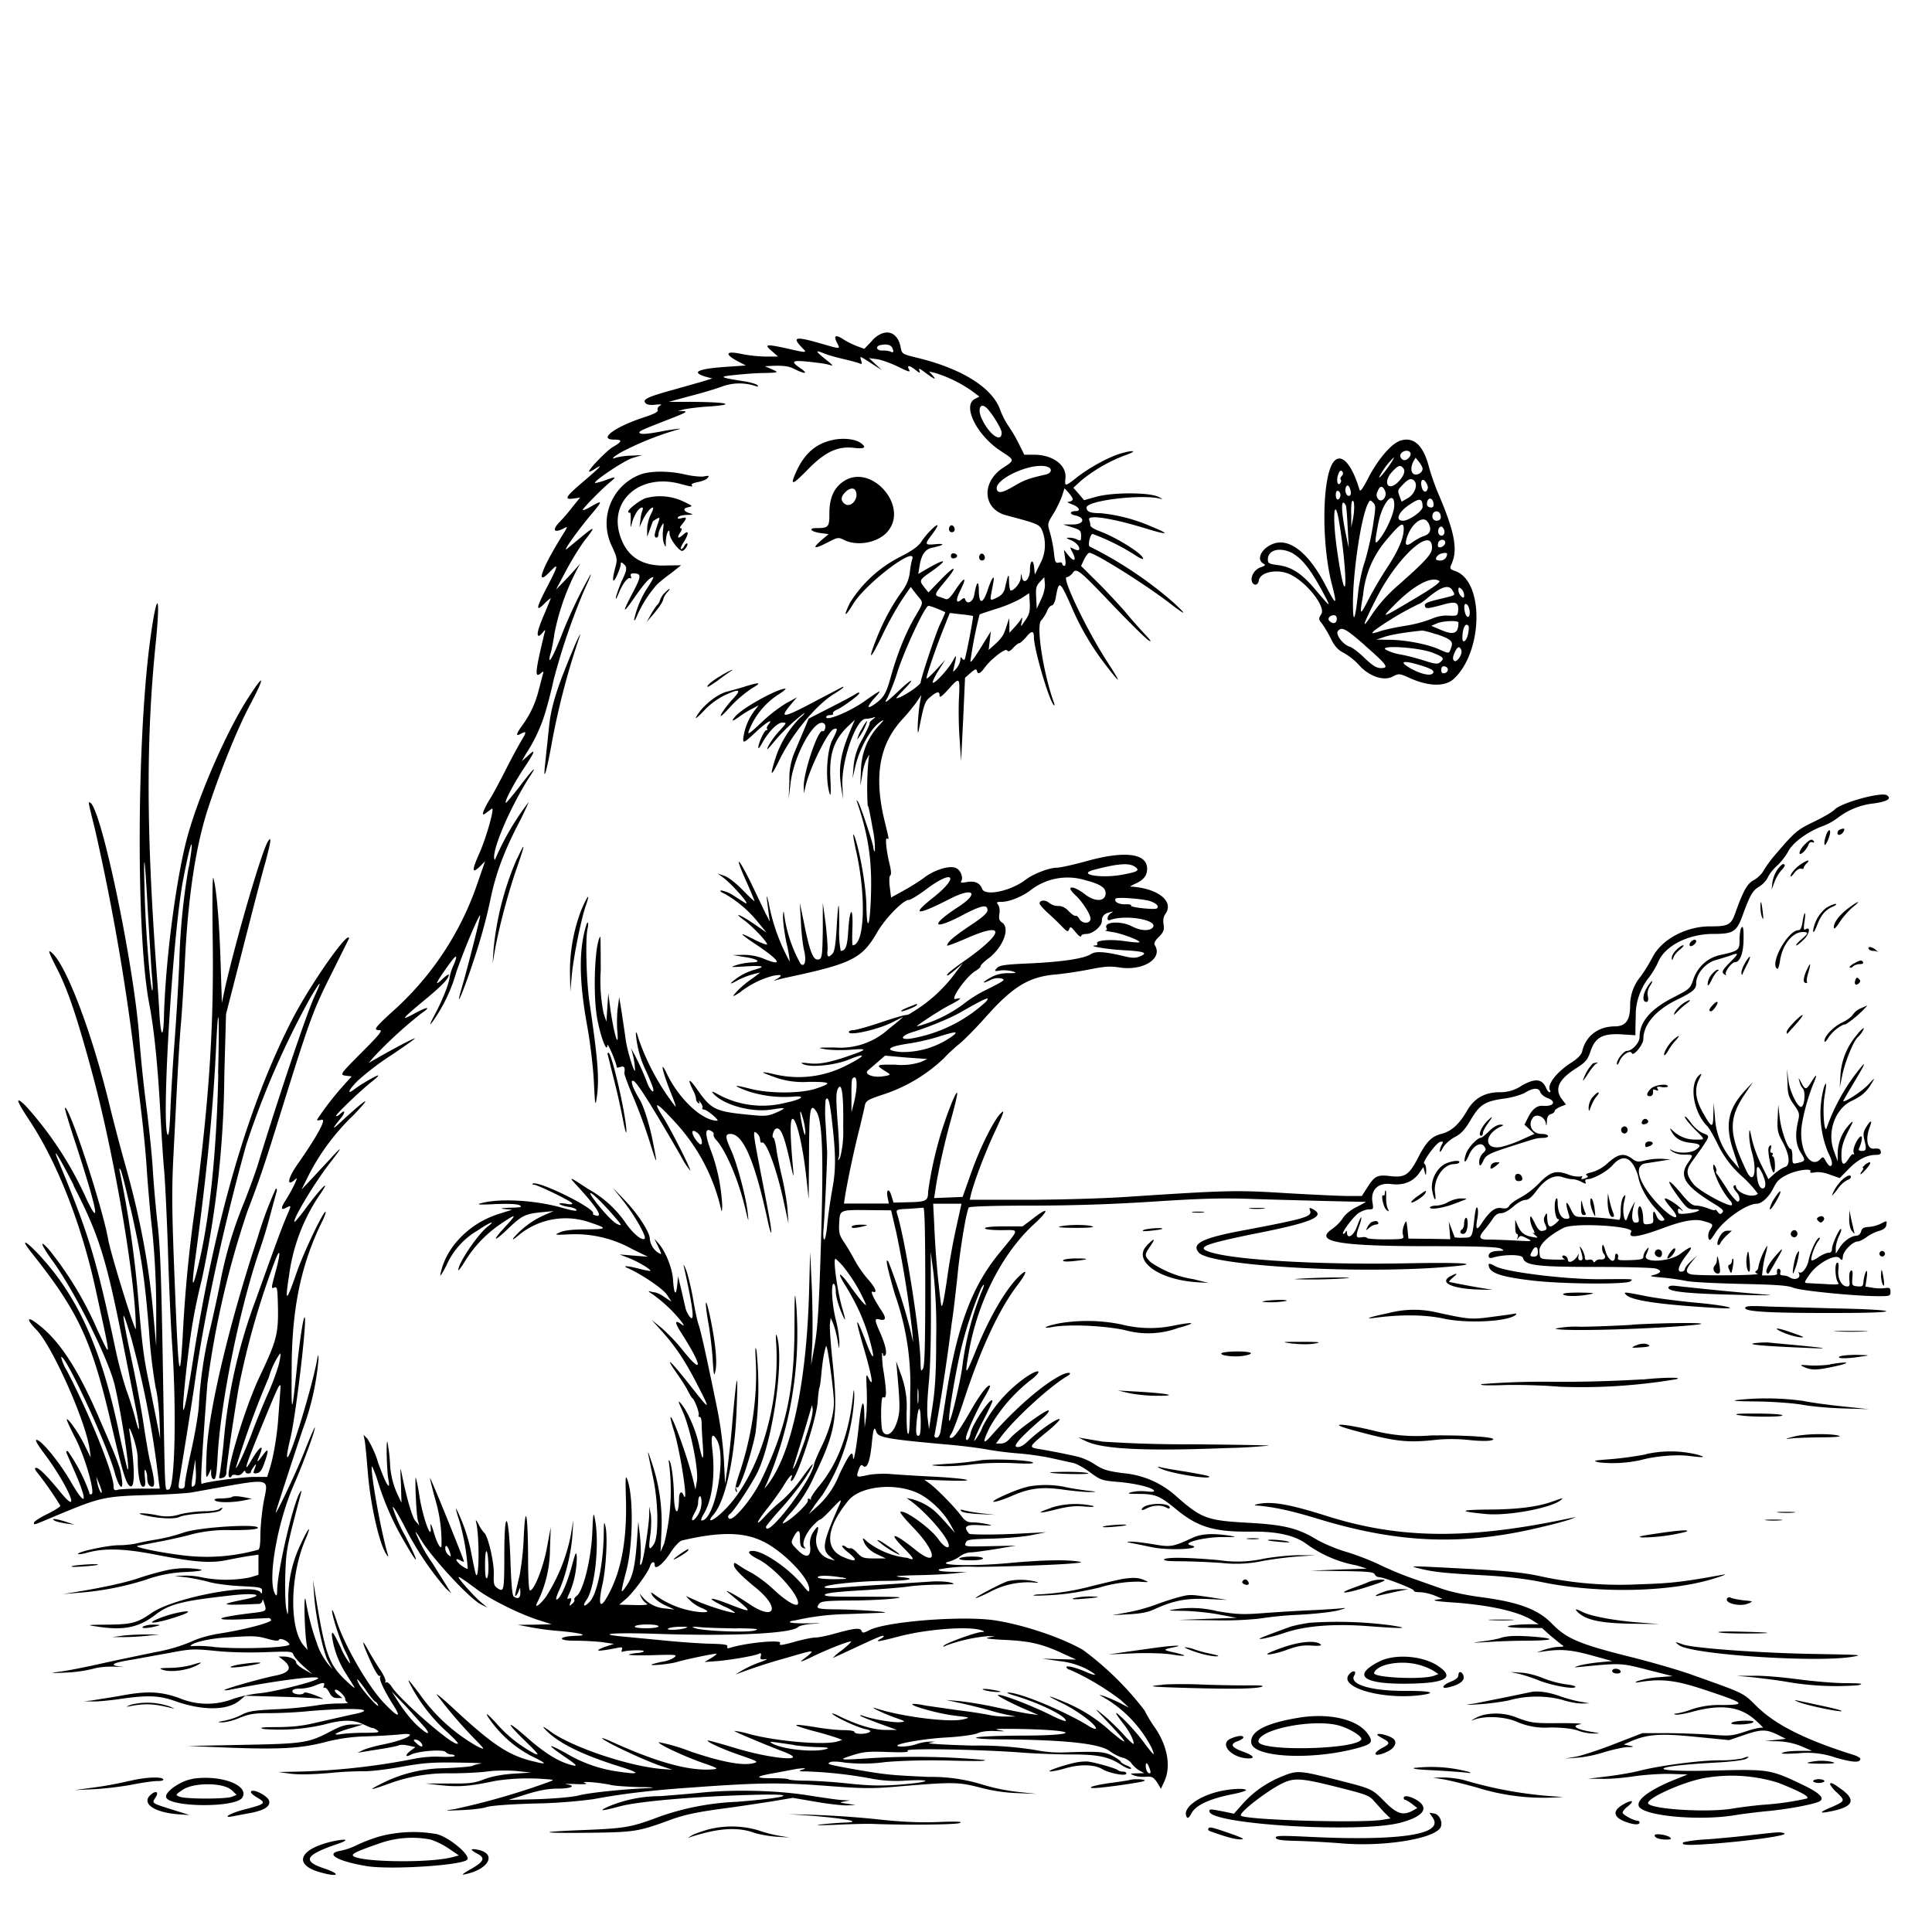 <svg xmlns="http://www.w3.org/2000/svg" id="svg" width="1024" height="1024" version="1.1">
  <path fill-rule="evenodd" d="m462.4 180.4-4.3 4.5-4.3-1.6c-2.4-1-5.5-2.5-7-3.6q-5.9-3.7-3.3 1.7c2 3.9 2.4 3.8-9 .5-13.3-3.8-15-3.3-8.8 3 2.2 2.1 1.4 2.1-7.7 0-12.1-2.7-13.3-2.5-9 1.1l3.4 3H406a77 77 0 0 1-13-1.4c-8.7-1.9-9.2.2-1.2 4.3l3.5 1.8-10 .7q-23.1 1.6-11.5 5.2l3.7 1-5.5 1.7-14.8 4.2c-13.5 3.7-16.7 5.1-15.2 7q1.2 1.5 5.4 1 4.4-.5 2.4.5-1.6 1-1.2 2.4c.3.9-2 2.1-7.9 4-15 5-23.9 11.6-15.2 11.6 4.6 0 4.4 1-.8 4-3.7 2.3-13.9 13-12.3 13 .4 0 1.8-.7 3.1-1.6q7-4.5-6.5 7c-9.4 8-10.3 9.6-4.8 8.8l3.3-.5-4 4.9a94 94 0 0 1-7.4 8.6c-3.7 4-2.1 5.5 3 2.7 1.8-1 1.8-.7-.4 2.8-11.7 18.7-15.3 28.8-7.2 20.3 4.7-4.9 4.5-3.6-1.1 7.3-6.3 12-6.7 14.4-1.9 9.7a19 19 0 0 1 3.5-3l-3.5 8.5q-5 11.5-2.9 11.5.8-.2 2-1.7 2-2.6 1 .2c-5 20.8-5.3 24.1-2 21.4q2-2 1.1.6l-2.2 8.4a53 53 0 0 1-9 19q-4.5 6.3-.6 4.1c3.2-1.7 3.3-1.2.6 3.3-1.4 2.3-5.1 9.1-8.2 15.2s-7 13.5-9 16.6c-3.7 6.3-4.4 9.1-1.6 6.7l3-2.2c1.7-1-3 15.5-6.6 23.6-4 9-4.1 11.1 0 7.3l3-3-4.6 13.3a160 160 0 0 1-45 66.8c-9 8.3-9.8 9.4-6.3 9.4 1.8 0 0 2.3-9 11.3-12.3 12.4-12.4 12.4-8.5 12.9l2.7.3-4.5 5a157 157 0 0 0-13.9 18q.2.6 2.5 0c2.7-.6-2.3 8.6-12.8 23.6-5.5 7.8-6 12.6-.8 7.6 1.5-1.4-2 6-5.6 11.6q-4 6.3.6 3.7c2.6-1.3 2.6-1.3 0 4.7-2.4 5.6-6.3 16.2-16 43.3a285 285 0 0 0-17.5 78c-.8 7.3-1.7 14.4-2 15.6-.5 2-.3 2.2 1.5 1.7q2.1-.5 2.1-3c0-3 3.3-25.8 6.5-44.8a421 421 0 0 1 19.6-68.2c2.3-5.7 2.6-3.6.7 4-3.3 12.2-3.2 11.8-1.4 11.1 1.4-.5 1.6.4 1.8 6.2.6 18.2-.1 21-9.8 41.5-7.5 15.8-18 50.7-16 52.7q.8.6 1.3-.4.5-1.1 2.5-.6 2.1.5 3.5-1.3 1.2-1.5 1.3-.7.1 1.1 1.5 1.2 1.4-.1 1.5-.8.1-1 1.5-2.8 2-2.9.5 1c-1 2.5-.8 2.7 1.2 2.4 1.6-.2 2.6-1.6 3.9-5.3q3.6-10.1-.3-4.9c-3.6 4.9-4 5-2.4 1.2 2.9-6.8.5-5.7-4 1.9-4.8 8.3-3.5 3.7 4.7-16.3 10.5-25.6 11-26.6 10.4-19.4l-1 13.5c-.6 9.1-2.6 21-4.6 27.1l-1.3 4.2h-7c-6 0-25.9 2.6-27.6 3.7-.9.5-.3-10.3 2.9-53a481 481 0 0 1 21.2-91.4c6.3-16.4 9.1-24.7 17.3-51.1 16-51.4 17.6-55.6 27.3-74.9l9.3-18.7c0-5-21 25-30.4 43.5q-35 68.5-52.6 181.8c-5 32.2-6.6 32.9-3 1.3 2.3-20 4-29.6 8-46a537 537 0 0 0 11.9-108.5l.9-32 8.6-33.5c4.7-18.4 10-39.1 12-46 3.2-11.8 3.7-15.4 1.6-12-3.3 5.2-16.8 51.5-22.7 77.5l-1.7 8-.7-22c-.7-21.3-2.1-38.2-3.8-44.1-.5-1.6-.6 11.6-.4 29.6.8 49.2-1.8 88.5-9.8 148.5a746 746 0 0 0-6.1 65.5c-1.6 25.7-2.2 21.4-4.3-32-1.4-35-1.5-46.3-.6-64l2.1-41c.6-10.7 1.4-24.5 2-30.5.5-6 1.4-20.5 2-32q2.5-50.9 12.1-80.5c6.6-20.2 15.4-42 22.1-54.8 8.4-15.8 8.2-18-.2-5-11.2 17-26 50.6-32.4 73.3-6 21.3-11.9 65.8-12.7 96.5-.3 11-1.5 11-2.3 0-.3-5.8-1-16.6-1.6-24-5.5-74.8-5.6-124-.4-174.7 2.5-25.2.8-27.9-2.6-4-7.5 52-8 158-1 195.2 2.7 13.7 4.7 34 6 58.5.6 11.3 1.5 25 2 30.3s1.4 24 2 41.5c.5 17.4 1.5 40 2.2 50.2 2.5 36 1.5 77.5-1.8 77.5-2.1 0-1.9 5.2-2.9-55-1-59.8-1.5-72.7-3-86-.8-7.1-2-20-2.5-28.5s-2.2-24.3-3.6-35a723 723 0 0 1-3.5-34c-2.5-37.7-20-121.8-26-125.5-1.3-.8-1.3-1 2.5 14.3a1199 1199 0 0 1 20.1 113.5l4.4 36.2c1 8.3 2.5 22.6 3 32 .7 9.4 1.7 20.8 2.2 25.5 1.8 15 2.8 33 2.7 50v16.5L81.4 698c-2.3-27-7-52.4-15.4-82-2.1-7.4-5.7-21.1-8-30.5-9.5-39-23-74.2-30.6-80.6-2.2-1.8-1.8-.6 3.2 9.3 5.6 11.1 10.4 25.5 18.2 54.3C60.4 611.1 72 679.1 72 704.2c0 3.4-13.1-38.9-14.6-47-3.2-18-21-72-23-70-.2.3 2.3 8.7 5.7 18.9 11.4 35.1 13.5 45.7 5.7 29.3a189 189 0 0 0-32.2-49.3q-8.5-8.2 1.5 7c15 22.4 27.8 55 35.4 89.4 8.7 40 8.7 38.4 1 22.1a185 185 0 0 0-25.3-42c-5.7-6.5-4.7-3.1 1.6 5.6 12 16.5 30 52.6 33.1 66.4 3.7 15.9 8.5 47.8 6.6 43.9a540 540 0 0 1-5-22c-9.4-43.5-22.2-71-43.1-92.8-6.8-7-8.3-6.7-2.5.5 24.5 30.8 31.6 46 41.7 89 6.4 27.6 8.4 34.2 10.7 34.6 2.4.5 2.1-12-.8-29.8q-.3-2.9 2 3.4c1.4 3.9 2.5 9 2.5 11.5 0 8.8 1.2 15.1 2.8 15.1 1.2 0 1.4-1 1-5-.3-3-.2-4.6.3-3.8s.9 2.3.9 3.5q0 5.1 2.7 5.3c1.6 0 1.3-3.8-1.3-14-.7-3.1-2.2-11.7-3.3-19.2s-4-23.3-6.6-35.3c-5.5-26-5.4-28.8.3-9.4a509 509 0 0 1 14.4 75.6l.5 3.3H74.6c-5.6 0-11 .3-12.2.6q-2.4.9-2.2-1.8c0-6.7-12.6-38-24.7-61.2a24 24 0 0 1-3.1-7.3c2-2 24.1 45.7 28.4 61.2 2.3 8.4 4.9 10.3 3.7 3-.8-5.9-1.5-7.8-11.8-31.5-11.7-27.3-21.9-42.6-33.9-51.1-4.8-3.5-4.5-1.2.5 3.9 8.3 8.5 26 48 28.2 63.2l.6 4.5-3-6c-3-6.4-9-15-9.7-14.2-.2.2 1.6 4.2 4 8.9 5.5 10.1 11.4 30.8 9 30.8q-1.4 0-1-.7A91 91 0 0 0 36 769.2q-1.2-.5-.7 1l4.5 10.3c7 16.2 5.8 18.8-2.3 4.8-5.7-9.9-15.2-21.6-17.9-22.1q-2-.6 3.7 7c13 17.4 20.3 34.9 8.6 20.5-6.7-8.2-11.2-12.7-12.7-12.7q-1.6-.1.8 2.8a177 177 0 0 1 12 17.3c0 .5-3.1 2.5-7 4.4s-7 4-7 4.5c0 1.4-.7 1.6 11.6-3.6 23.5-9.8 25.5-10.3 48.9-11 10.1-.3 20.5-.9 23.2-1.4 45.3-8 40.3-8.8 37.8 6.5-.8 5-1.5 12.3-1.5 16.3q0 7.4-1.2 7.6a101 101 0 0 1-38.7 3.1c-12.9-1.5-28-4.6-25.1-5.2l12-2.3c5.8-1.1 13.7-2.9 17.5-4a76 76 0 0 1 20.2-2q13 0 13.9-1.1c1.5-2.5-31.2-.5-39.3 2.4a93 93 0 0 1-14 3.6c-3.7.6-8.4 1.5-10.3 2s-6.4 1.1-10 1.1c-5.8 0-22.7 3.6-21.6 4.7.2.2 2.1 0 4.3-.6 9.3-2.7 20-2.4 36.8.9 21.2 4.1 29.3 4.7 38.6 2.7 4-.8 9.3-1.8 11.7-2.1l4.2-.6v10.7l-4.7 1.4a66 66 0 0 1-25 0 39 39 0 0 0-9.3-1l-5.5.2 6 .7c3.3.4 8.7 1.5 12 2.4 3.3 1 11 2 17.3 2.3 10.6.5 11.2.7 11.1 2.7q0 1.7-.6.9c-2.3-5.8-46.1 2.2-58.1 10.7-7.5 5.2-10.4 6-23.7 6.1-10.6.1-10.8.2-5 1 13.8 2.2 22 .6 30.8-6.2 7.6-5.8 14.2-7.4 40.2-10.3 13.3-1.5 18.3-.2 7.7 2-14.8 3-14 3.4 7 2.5a2 2 0 0 0 1.9-1.9q.1-1.3 1 1.7c1.3 4.2 1.5 4.1-7.8 5.2-17.8 2.2-20.2 3.8-4.8 3.2l14.9-.7q.8 0 1.3 1c.5 1.3-13.8 5.1-26.7 7.1-6.1 1-11.7 2.5-15.8 4.5a90 90 0 0 1-18.5 5.4c-6.7 1.4-19.5 4-28.4 6s-19 4-22.5 4.4c-5.8.8-5.6.9 3.2.5a73 73 0 0 0 14.3-2c3.1-.9 7.5-1.3 12-1.1 4 .2 5.3.2 3 0q-10.2-1.2 5.5-3.7l21-3.8c10.4-2 12.2-2 23.3-.9 7.3.8 17.5 1 26.4.7 13.5-.5 14.4-.5 15 1.3.3 1 2.7 3.8 5.3 6.1l4.7 4.2-4.2-2.4c-2.4-1.3-4.3-3-4.3-3.6 0-1.7-3.3-3.3-6.6-3.3h-2.7l2.6 2q7 5.7-3.8 8c-7 1.3-26.7 6.9-27.5 7.7q-.2.4 2.5 0c23.8-4.9 49.4-8.1 47-6-1.8 1.7-23.8 7.2-31.3 7.8-4 .4-10.2 1.7-13.8 3A38 38 0 0 1 95 900c-10.2-3.6-17.4-3.9-32.2-1l-14.3 2.3-4 .4 4.6.1c2.5.1 9-.5 14.5-1.3 14.2-2.1 20.7-1.9 28.9 1 14.8 5.3 28 5.2 34.5-.2l3-2.5 18.8.5c10.3.3 20 .8 21.7 1.1s.3-.4-3-1.7-6.2-2-6.3-1.5c-.7 1.5-6.2.9-6.2-.7q-.2-1.5 4-1.5c2.3 0 5.7-.7 7.7-1.5 4.5-1.9 5.7-1.9 5 0q-.6 1.5.3 1 1-.2 2.5 2.5c1.2 2.2 2.2 3 4.3 3h2.7l-2.3-1.8c-1.3-1-2-2.1-1.6-2.5 1-.9 5.4 3.2 5.4 4.9q.1 1.2 1.3 1.8c.6.3-1.5.5-4.8.5s-8.6.4-11.7 1a205 205 0 0 1-20.6 2c-12.6.6-15.4 1-19.2 3a37 37 0 0 1-9 3.1c-4 .7-4 .8-1.2.9 1.8 0 6-1 9.2-2.4 5-2 7.5-2.5 15.7-2.5 5.4 0 14.5-.4 20.3-1 25.3-2.2 39-1.2 23.3 1.8l-17.3 3.9c-8 2-13.2 2.6-21.8 2.7-8.5 0-10.3.3-7.5 1A104 104 0 0 0 172 914c9.4-2.6 15.3-2.6 20.5-.1 2.2 1 4.4 2 5 2q1 .1 2.6 1.3c1.3 1 0 1.2-6.5 1.2-4.5 0-10.1.3-12.6.7-6 1-2.9-1 5.5-3.3l6-1.8h-5.1c-4 0-6.5.7-11.5 3.3-12.3 6.5-14.4 6.9-46.9 7.5l-29.5.6 22 .9c27.1 1 38.1.4 51-3a95 95 0 0 1 22-3c6.6-.2 14.4-.7 17.3-1 11.3-1.4 3.6 3-10.2 5.6-3.2.7-7.2 1.8-9 2.6l-3.1 1.5 3-.5 10-1.6c3.8-.6 7.7-1.4 8.5-1.7 1.6-.6 3-.6 6.8.3l2.4.5-2.7 2c-3 2.4-2.7 3.6.3 2 3.6-1.9 17.1-3 18.4-1.4.6.7 1.9 1.3 3 1.3q1.6 0 1.8.8c0 .4-3.5.6-7.7.4a60 60 0 0 0-14.8 1.3A364 364 0 0 1 158 939l-10.5.2 6.5.9q6.6.8 20-.3a180 180 0 0 1 19.5-1c3.2 0 12-1 19.5-2.4 11.2-2 16.1-2.4 29-2.2 8.5.1 14.4.3 13 .5s-3.4.7-4.5 1.2-7.8 1-15 1.3a75 75 0 0 0-34.2 8.6c-6.3 3.2-5.3 3.2 4-.1a89 89 0 0 1 33.5-5.8c6.5 0 15.3-.4 19.7-1s11.4-.6 15.5-.2l7.5.8-9.5.6c-6 .4-11.7 1.5-15.5 3-5.1 2-7.8 2.3-18.5 2.2h-12.5l9 1c8.9.9 15 .4 28-2.4a116 116 0 0 1 25.8-1c5.7.4 5.7.4 2.5 1.6a383 383 0 0 1-50 14.4c-5.8.8-5.5.9 3.7.5 5.5-.2 11.3-.9 13-1.5 1.8-.8 12-1.6 26-2a274 274 0 0 0 31-2.3c14.2-2.7 30.5-4.7 51-6.1 36.6-2.7 48-2.8 72-1 19.8 1.5 24.4 1.6 38.3.4 29.5-2.5 32.2-2.4 43.5.5a89 89 0 0 0 20.2 3l10 .4-9.5-1a106 106 0 0 1-19.5-4 91 91 0 0 0-28.2-4c-20-.9-22.5-1.1-39.3-4-14.4-2.6-15-2.8-13-3.8.8-.5 4.3-.4 7.7.2a88 88 0 0 0 21.8-.3c10-.8 22.8-1.1 35.8-.7 12.6.3 18.7.2 16.2-.4a400 400 0 0 0-59-1c-18.3 1.2-18.8 1.1-10.3-1.6 5.3-1.7 8.2-2 18.3-1.6 9 .3 11.6.1 10.5-.7-1.8-1.4 38.2-.7 60.5 1 7.7.6 19.6 1 26.5 1 13.9 0 19.7 1.2 26.2 5.5 2.2 1.4 4.5 2.4 5.1 2.1.7-.2-.3-1-2-1.7-1.8-.7-3.3-1.7-3.3-2.1s-2-1.8-4.2-3c-4.5-2.3-7.2-2.5-25.3-1.9a66 66 0 0 1-16-1.3 191 191 0 0 0-33-2.3c-14.3-.4-24.6-1-23-1.4l3-.7h-2.7a26 26 0 0 0-7.3 1.4 25 25 0 0 1-8.3 1.2c-7-.6 10.2-4 24.3-4.8 7.5-.4 14.5-1.4 16.5-2.2 2.1-1 5.9-1.4 9.5-1.2 5.8.2 5.9.2 1.5-.6q-4.3-.8 12-.5c30.3.6 32.2 3.3 2.5 3.5-13.2 0-24.9.5-26 1s4.3 1 14.5 1c33.4.3 51.1 2.3 56.3 6.3 2 1.5 5 3 6.7 3.4s3.8 1.7 4.7 3 2.8 3 4.2 3.8l2.6 1.4-4 .1c-3.7.1-3.8.2-1.5 1.1 1.4.6 4.2.9 6.3.7 3.4-.2 4 .2 6 3l2 3.4 1.8-3.9c3.7-7.8 1.7-19-5.1-28.7a71 71 0 0 1-5.4-9 163 163 0 0 0-32.6-32c-11-6.4-31-13.2-46.2-15.6-16.8-2.7-57.6.4-67 5.1-3.1 1.6-3.7 1.7-4.2.3-.7-1.7-4.1-1.3-14.7 1.7-3.6 1-8 1.9-9.5 1.9-1.6 0-6.2.9-10.2 2-8.1 2.3-9.6 2.4-8.7 1 1.3-2-17.8-.3-26.6 2.5q-1.9.6-1.4-.7c.4-1-1.6-1.3-9.1-1.5-5.3-.1-16.2-.9-24.3-1.7l-22-2.1c-15-1.4-4.8-2.2 18.9-1.4 40 1.3 70.3-.2 74-3.6 1-.9 4.5-1.6 9-1.8 4.2-.2 2.7-.3-3.2-.2s-10.5-.2-10.2-.7q.6-.7 2.6-.8a134 134 0 0 1 27.8-3.4l19-.7c5.9-.3-12.8-1.7-24.2-1.8-10.9-.1-11.7-.4-9.5-3.1 1-1.2 4.2-1.5 16.2-1.6 8.3 0 18.6-.5 23-1 6.7-.8 4.2-1-14.7-1-18.3 0-22.5-.1-21.5-1.2q1.3-1.2 19.7-2.2c10.2-.6 21.2-1.5 24.5-2s10.5-1 16-1c8.7-.2 9.5-.3 6-1.2-2.2-.5-7-.7-10.5-.4l-23.5 1.5c-9.4.6-20.5 1.3-24.7 1.7-4.6.4-7.8.3-7.8-.3 0-1.3 19.6-3.3 32.2-3.3 12.5 0 17.3-1.2 8.3-2-4.4-.5-2.3-.7 8-1 7.7-.1 17-.6 20.5-1l6.5-.7-8-.1c-5.7-.2-7.6-.5-6.8-1.3a83 83 0 0 1 20-1.3c30-.4 59.5-1.9 54.8-2.7-6.6-1.3-20-1-38.3.7-18.5 1.7-38.7 1.2-31.3-.8 2-.5 4.6-1.8 6-2.9 1.3-1 3.8-2 5.5-2s7.8-.9 13.6-1.8l10.5-1.8-13.7.3c-13.3.3-13.7.3-13-1.7.7-1.8 1.9-2 14.2-2.3 7.4-.2 16.9-1 21-1.9l7.5-1.5-11.5.6c-12.9.8-28.7.8-29.3.2-3.4-3.8-1.8-5 6-4.5 6.2.3 7 .3 3.8-.5-2.2-.5-5.7-1-7.7-1-3 0-4.2-.6-6.5-3.7-3.6-4.8-13-14.3-16.6-16.9l-2.8-2 11.8.4c17.4.6 13-.9-5.9-2-9-.4-19.5-1.1-23.4-1.4-4-.4-9.5-.1-12.4.5-6.3 1.4-6.3 1.3-4.9-2.8.9-2.5 1.4-3 2.4-2q3 2.5 4.5-11.2c.8-8.5 1.4-10.3 2.4-7.1s4.5 4 40.6 7.2c6.3.6 14.9 1.7 19 2.5a184 184 0 0 0 16.5 2c5 .4 12.6 1.5 17 2.5l11.3 2.5c1.8.4 5.8 2.6 9 5 5.4 4 6.2 4.3 14.2 5 9.2.7 18.5 2.9 19.6 4.6q.6 1-3.7.5a25 25 0 0 0-7.9.3c-3 .8-2.5 1 4 1 8.5.1 10.7 1 19.7 8.4 11.4 9.3 20 11.8 39.3 11.6 13.9-.2 23.5 2 29.7 6.7a65 65 0 0 0 26.3 11.2l5.5 1.7-15 .5-15 .6 16.8.2c13.8.2 16.9.5 17.3 1.7q.7 1.3 2.1 1.5c2.7 0 19.2 6.4 18.7 7.2-.3.4 1 .8 3 .8s5.5.8 7.8 1.7l4.3 1.8-3.5.5q-3.2.6 8.5 1.4c19.6 1.3 35.4 4.8 43 9.7l3 1.9H810c-12.1.3-15 1.7-3.6 1.9l10.9.1 4.2 3.8 6 4.9c1.8 1 1.6 1.2-1.5 1.3-2 0-5.3.8-7.5 1.5l-4 1.4 5-.7c8.5-1.1 13.6-.6 24.5 2.4l10.5 2.9-7.3.7c-4 .4-8.7 1.2-10.5 1.8-2.9.9-2.7 1 1.8.5 20.5-2 20.6-2 34.6 1.6l13.4 3.4-8 .6a49 49 0 0 0-10.5 2c-2 .9-1.6 1 2.5.3 11.1-1.6 18.5-.6 34.7 4.9 19.8 6.6 20.5 7.4 7.5 7.5a46 46 0 0 0-16.1 2.3 45 45 0 0 1-8 2.2q-2.2.1-.5.6c1 .2 5.2-.5 9.5-1.7 15.1-4 25-2.5 32.9 4.7 2.8 2.5 4.5 4.3 3.8 4-.6-.4-4.7.4-9 1.9-7.4 2.4-8.4 2.5-18.8 1.7-6-.4-16.6-.8-23.5-.8h-12.5l-15 5.8c-8.1 3.2-17.4 6.2-20.4 6.7l-5.6 1 6.5-.5c3.6-.2 10.1-1.5 14.5-3 4.4-1.3 9.8-2.5 12-2.6q5.4 0 1-.8l-2.9-.6 2.5-1.1c9.5-4.3 16-4.9 35.1-3l18.3 1.8 7.6-2.6c9.2-3.2 12-3.2 17.8-.4l4.6 2.3-5.5.6-5.5.6 6.6.1q6.6.2 12.5 2.6l5.9 2.5H954c-3.6 0-7.6.3-9 .9-1.8.7.4.8 7.8.4a46 46 0 0 1 20.2 2.3c9.2 2.6 13 2.8 13 .6 0-.5-1.7-1.5-3.7-2.1-25.5-8-41.1-15.9-51-25.5-7.7-7.6-5.8-6.7-35.3-17.2-6.8-2.4-21.3-6.6-32.2-9.3-26.7-6.7-33.6-9.6-41.3-17.6-7.3-7.5-17.7-11.4-37.7-14-7.6-1-15.6-2.7-20.8-4.5l-17-6c-4.7-1.7-12.1-4.8-16.5-7-4.4-2.1-12-5-17-6.5-5-1.4-12-4.4-15.8-6.6-9.9-6-17.5-7.8-36.2-8.8-21.8-1.2-24.7-2.3-38-14a48 48 0 0 0-28.4-12.3c-8.1-1.1-10.6-1.9-14.6-4.5a33 33 0 0 0-8.4-4c-4.6-1.2-15.4-3.3-20.9-4.2-6.2-1-6.1-1.1 3.3-8.9 5-4 7.9-7.1 7-7.1-2 0-11 6.4-16.6 11.7q-3.7 3.6-6 3.1-3.4-.6 14.1-15.6c2-1.7 3.2-3.3 2.8-3.7-.9-.9-17 10.8-20.3 14.6q-2.4 2.9-5 2.9h-2.6l2-2.7c6.7-9.4 25.7-27 35.7-33 3.5-2 .6-2.5-3.4-.4-9.4 4.8-23.6 17-36.5 31.6q-7.3 8.4-1-4.3a86 86 0 0 1 22.2-25.3c6-4.8 3.8-5.7-2.8-1.3a73 73 0 0 0-23.2 26.3 27 27 0 0 1-4.5 7.8c-.3-.3 1.7-5 4.5-10.4s5.1-10.3 5.1-10.7c0-3.6-10.7 12-11.6 17-.6 3.1-2.4 4.9-2.4 2.3 0-2 6-15.2 9.6-21.1 2-3.3 3.4-6.1 3.1-6.4-.9-1-4.7 3.9-9 11.1-7 12.3-10 16.5-11.5 16.5-1.2 0-1.2-.3.1-2.3.8-1.3 3.7-8.9 6.3-16.8q13.7-42 28.5-61.6c5.2-6.8 5.8-9.5 1.3-5.2-7.1 6.7-15.7 21.4-23 39.2-5.8 14.3-6.2 14.4-3.9 1.3 4.7-26.9 17.8-52.6 34.7-68 8.1-7.4 7.8-9.5-.5-3L542 650h-10c-6 0-10 .4-10 1s3.5 1 8.6 1c10 0 10.2-1.5-1.3 12.6-14.3 17.6-22 38.5-27.8 74.9l-3 19.3q-.7 3.1-2.1 3.2-1.5 0-1-1.7a1075 1075 0 0 0 9-58.8c.9-5.5 2.2-17 3.1-25.5 1.4-14.4 4.7-34 6-36 .4-.6 14.1-1 32.8-1 21.7 0 42.7-.7 64.6-2.1 25.7-1.7 37-2 53.6-1.4 15.8.5 54.2 1.5 59.4 1.5.3 0-1.9 1.2-4.8 2.7-3.3 1.6-6 3.9-7.3 5.8-1 1.8-3.7 4.5-5.9 6-9.5 6.6 3.4 9 51.1 9 26.1 0 37 .4 38.5 1.3 1.9 1 1.8 1.1-.7 1.2q-5.7 0-5.8 2.7 0 1.3 1.8 1c6.2-2 16-1.9 16.4 0 1 4 7.2 4.8 38.8 4.8 16.2 0 30.5.4 31.8.9q4.6 1.6-1 3.3c-3 .7-2.5.8 3.7 1.4 3.9.3 9.7 1.1 13 1.8s16.6 1.3 29.6 1.6c18.2.4 24.4.8 27.3 2 3.7 1.6 33 4.5 45.4 4.5 5.8 0 6.2-.1 6.2-2.3 0-2-.4-2.3-3-2-1.6.3-4.6.2-6.6-.2l-3.7-.6.7-4.7q.6-5-.5-3c-.5 1-1 3.1-1.2 4.8-.2 2.8-.5 3-3.2 2.8-2.9-.3-3-.5-2.7-4.7.3-3.2 0-4.1-.8-3.6-.7.4-1 2.3-.8 4.7.3 3.4.1 3.8-1.6 3.6-2.8-.4-4.8-4.6-4.2-9.1q.4-3.9-.7-3.4c-1.4.4-1 8.6.5 10.5.9 1-.3 1.2-6.3.8l-9.6-.5c-2.2-.1-2.2-.2.7-4.4 4-6 13.7-11.3 16-8.9 1.4 1.5 1.5 1.4 1.8-1 .3-2.9 5.3-7.8 7.8-7.8.9 0 3-1 4.7-2.3s4.8-2.8 6.7-3.3q3.6-1 3.8-3.2c.4-2.3.3-2.3-2.8-.7-1.8 1-4.7 1.7-6.6 1.8-2.7.2-3.6.7-4 2.5q-.7 2-2.5 2.2c-2.8 0-6.9 3-9 6.5l-1.9 3v-2.8c0-1.6.7-4.4 1.6-6.3 1-2 1.5-3.7 1.2-4-.7-.7-4.8 8.1-4.8 10.5q0 2.1-1.9 2.1c-1 0-3.5 1.1-5.5 2.5q-3.6 2.4-3.6 1.1c0-2.3 2.2-8 3.8-9.9q1.2-1.6.5-1.7c-1.4 0-4.8 7.4-5.7 12.1-.7 3.7-3.7 7.5-5 6.2q-.6-.5 0 1c.8 2.2-2.2 3.4-4.7 1.9a8 8 0 0 0-3.9-1.2q-1.8 0-1.4-1.4t-.5-2c-1-.6-1.5.6-1.2 2.6 0 .5-1.7.8-4 .8h-4l.5-4.2c.3-2.4 1-5.8 1.6-7.7.5-2 .8-3.6.6-3.8a36 36 0 0 0-4.6 11c0 .9-.5 2-1.2 2.3q-1.2.8.8 1.5c2.2.9-32 1.2-35.4.3-3-.8-2.8-2.5.5-6.6l2.7-3.3-3.2 3c-1.8 1.6-3.2 3.5-3.2 4.2q-.2 1.2-2 1.3c-2.4 0-1.3-3.4 3.2-9.2q5.4-7-3.5-.3c-5.8 4.4-20 5-18.3.9 1.8-4.3 1.8-5 .2-3a7 7 0 0 0-1.6 3.7c0 1.3-1.2 1.6-7 1.8s-6.9 0-6.4-1.3q.3-1.4-.5-2-1-.5-1.1 1.3c0 4.2-3.5 2.4-5-2.6q-1.5-5.4-1.8-2.5c-.2 1.3.2 3 .8 3.7 1.5 1.8.5 3.4-1.8 3q-1.6 0-2.5.9-.9 1.2-1.3 0c-.3-.7-1.4-1-2.4-.7q-2.1.6-2-1.3c0-1-.8-3-1.6-4.4q-1.4-2.1-1-.7c1.7 5.6 1.8 6.7.3 6.7q-1.5 0-1.1-2.2.3-2-.2-.8c-1.3 3.2-5.4 5.2-5.4 2.6q-.2-1.3-1.5-2c-1.8-.7-2 1-.2 1.7.6.3-1.8.4-5.6.3-7.8-.3-7.4-.1-7.8-4.2-.4-3.5 4.4-8.2 12.8-12.6 5.6-2.9 37.8-1 35.9 2.1q-3.3 5.5 16.9-2c10.2-3.8 16.6-5 21-3.8 5.6 1.5 5.8 1.8 4 4.5a6 6 0 0 0-1 4.5c.6 1.8 1 1.5 3.5-2.4 4.4-7 16.5-15.6 22.1-15.7 2.7 0 6.6-3.7 8.9-8.4 1.7-3.5 3.2-5 7.3-7 5-2.5 13.5-3.6 12.2-1.6q-.5.9 2.4.4c1.8-.4 5 0 8 1.2l5.2 1.8 4.8-4.9c4.9-5 9.4-7.3 14.4-7.4q3.1.1 2.5-1.9c-.2-1.3-1.1-1.6-3.6-1.4-3.5.4-4.6-5-2.2-11.4 1.5-3.8.6-4-1.7-.3-1.6 2.5-1.9 3.8-1.2 6.8 1.3 5.3 1.1 6.1-1.2 6.1q-2.4.1-1.4-1.7c1.5-3.6 1.8-6.6.6-5.9-1.9 1.2-4.3 6.7-3.6 8.4q.5 1.5-.1 1c-.4-.5-1.5.6-2.5 2.2q-4 6.5-3.9-2c0-4.4 1.1-7.7 5-15.2q2.4-4.5-1.5 0a23 23 0 0 0-5.5 14.4v4.3l-2.1-5.8c-3.6-10 .9-22.1 9.5-26.2 5.5-2.6 8.2-5 11-10q2.4-3.7-2 1.2c-3.3 3.6-13.4 10.2-13.4 8.8 0-.3 3-5.3 6.5-11.2q6.6-11 3.4-7.3a105 105 0 0 0-18.9 33.3c-1.3 1.4-2-10.8-1-17 1.2-7.2 1.2-8.5-.2-5.3a54 54 0 0 0 2.2 35c2.2 4.2 2.6 7 1 7-.5 0-1.5-1.2-2.3-2.6-1.3-2.4-1.5-2.5-3-.9-4.8 4.8-10.4-3.6-10-15 .2-5.8 3.4-18 6.7-25.7q2.9-7.2-1.4-.3c-2.7 4.3-3.2 4.3-5.3.3q-2-3.9-1-.8a9 9 0 0 0 1.9 4c1.4 1.7.9 8.6-.7 9.6-1.8 1-6.2-7.7-7-13.9l-.8-6.2.3 7.2c.1 6.3.6 7.8 3.4 11.8 3 4.2 3.1 4.9 2.2 8.8-1.7 7.3-1.2 12.4 1.5 16.7 2.6 4.1 2.5 4.4-1.7 5.4-2.7.6-2.8.5-2.8-3.4 0-2.2-.4-4-.8-4-1.7 0-5.1-9.7-5.9-16.5l-.8-7-.3 7.2c-.3 6.4 0 7.8 2.8 12.9 3.6 6.8 4 12 1 13-1.2.3-3.6 1.9-5.4 3.4l-3.3 3-3.6-7.3a68 68 0 0 1-5.1-13.7c-1.3-6-1.4-6.2-1.5-2.4 0 2.2.6 6.3 1.4 9 3 10.2 1 18-2.8 10.1-9.4-19.6-9.7-27.6-1.1-40.5l4.5-6.7-4.2 4.5c-9.2 10-10.8 18.4-6 32.5l3 9-3.4-4a38 38 0 0 1-9.5-22.8l-.7-8.2-.2 6.3c-.1 7.5-.8 7.3-5.6-1.2-4-7.1-4.5-12.7-1.8-17.9 1.4-2.9 1.4-3 0-1.9-5.6 4.7-3.3 19.6 4.2 27.1 1 1 3.5 5.4 5.6 9.7a54 54 0 0 0 12.7 16.8 61 61 0 0 1 8.5 9.3c-2.8 2.7-11.4-.4-11.7-4.2q0-.5-.7-.2-1.5.6 1.3 3.8c1.7 2 1.9 5.2.1 4.7a29 29 0 0 1-5.5-6.9c-2.3-3.5-4.6-7-5.1-7.5q-.9-1.1-.4-1.7c.2-.3 0-1.4-.6-2.4q-1.2-2.5-1 1.1a45 45 0 0 0 9 17.1c.5.3.9 1.3.9 2 0 2.2-17.7-7.2-20.5-11-4-5.1-4-7.5-.3-12.4l5-7c4.1-6.2 4.1-6 .4-7.5-2-.8-4.9-3.3-6.5-5.7-1.7-2.3-3.1-3.6-3.1-3 0 .8 2.3 3.6 5 6.4 6 6 6 5.7 1 5.7a17 17 0 0 1-11.9-4.3c-2.2-2-2.3-2-1.3-.2 1.9 3.7 4.9 5.6 10 6.2 5.7.6 6.3 1.4 3 3.7-2.6 1.8-9 2-12.1.5q-3-1.6-.3.5a12 12 0 0 0 6.3 1.6c5 0 5-.1 1.8 4.6-4.8 7.1-1.2 12.3 15.4 22.3 3.1 2 3.8 2.8 3 3.8-1 1-1.4 1-2.5-.4q-1.2-1.6-1.4-1c0 .4-1.6 0-3.6-.8s-4.9-1.5-6.3-1.5c-2.1 0-3.9-1.4-7.7-6-8.3-10-9-8.2-1 2.5 3.8 5 4.4 5.5 8.1 5.5 4.3 0 1.2 1.6-4.5 2.2-4 .4-4.6.2-4.6-1.3q-.2-2.2 1.6-.6 2 1.6.1-.5c-1.7-2.2-8-6.2-8.7-5.5-.3.3.9 2 2.5 4 7.5 8.4 2 7.5-6-1-10.5-11.1-13.4-20.7-6.6-21.7l8.2-1.3 5-.8-4.5-.3a34 34 0 0 0-8.9.8c-4 1-4.8.9-7.2-1-4.3-3-7.2-2.5-12.7 2.4a21 21 0 0 1-8.8 5q-3.6.8-2.5 1.5 1.5.8-.4 1.5-3.2 1.3-2-.4.5-.9-1-.4a15 15 0 0 1-6.3-1.1c-6.6-2.4-9.6-1.5-15.8 5a44 44 0 0 1-9.8 7.4c-2.5 1.3-5 3.1-5.6 4.1-.8 1.4-1.8 1.8-4.3 1.3-3.4-.5-6.2 1.7-10.8 8.7q-3.4 5.1-1.9-3c.5-2.5.5-5.1 0-5.9q-.7-1-1.4 4.5c-1.3 11.6-1.2 11.4-6.2 11.4a20 20 0 0 1-4.4-.2l-1.6-4.3-1.5-4 .4 4.6.4 4.7-11-.2-11.2-.1-.5-5c-.6-5-.6-5-1.8-2.2-.7 1.6-1 3.9-.6 5.2.6 2.3.5 2.3-9 2.4-5.2 0-9.7-.3-10-.7-.3-.5-1.7-.7-3-.4-3 .5-3.2-.4-1.1-6.3.8-2.1 1.2-4.1 1-4.3s-1.2 2-2.2 4.7c-1.8 5.1-5.2 7.2-5.4 3.4q0-1.6-.6-.5-.5 1-1.3 1.2c-1.5 0 4.9-8.8 8-11 1.5-1 4-2 5.5-2 2.4 0 2.5-.2 2-3.4-1.3-6.8 2.8-11 10-10q9.6 1.1 14.6-5.7l2.3-3.3.7 2.4q.8 3.6.8-.7c0-1.7-.4-3.3-1-3.5-1.4-.5 6.3-11.2 8.5-11.6q2.2-.6.7 1.6c-.6 1.2-1 2.7-1 3.4q.2 1 1.7-1.9c1-1.8 3.6-4.2 6.2-5.6 3.5-1.8 5.4-3.9 8.6-9.3 4.7-8 7.5-9.8 18.2-11.2 4-.6 8.7-2 10.6-3.1 4.2-2.6 7.3-2.7 8-.2.4 1 2 2.4 3.6 3 5.2 1.8 3.6 4.7-2.2 4.2q-4.6-.4-7.8 6l-2 4 2.6 2.4 2.7 2.5-6.7 3a62 62 0 0 1-11 3.9c-9.4 1.7-9-7 .3-11q1.8-.8-.7-.8c-1.5 0-3.8 1.3-5.9 3.4-2 2-3.9 3.5-4.3 3.5-2 0-7 5.4-8 8.6-1.6 4.7-.5 5.6 1.4 1 2-5 6.3-7.7 8.2-5.1 1.2 1.6 1.1 2.1-.6 3.7a7 7 0 0 0-2 4.5q0 4.4 2.4-.9c1.4-2.8 3.4-3.7 16.6-7.9 12.5-4 11.3-3.6 15-3.8 3.9-.1 3-2.1-.9-2.1-5 0-7.5-4.7-4.7-8.5 1.8-2.5 6.2-.7 6.9 2.7q.4 2.8.6-.9 0-3.2 2.1-3.8 1.8-.6 2-1.6c0-.6 1.4-1.6 3-2.3l3-1.2-2-2.6c-4.3-5.6-2-10.6 7.4-16.6 5-3.2 6-4.4 7.5-8.7 2.5-7.6 6.4-9.8 16.3-9.3l7.6.5v-3.1l.2-8.3c0-6.4 2.7-13.9 6.9-19.1 1.7-2.2 4-6 5-8.4 3.7-8.6 16-14.8 29.1-14.8 10.6 0 12.4-1.1 15.5-9.5 4-11 5.4-13.5 8.8-15.5 2-1.2 4-3.4 4.7-5s2.9-4.4 4.9-6.2 4.5-5 5.7-7.2c2.4-4.9 10.2-10.6 18.3-13.7a30 30 0 0 0 8.1-4.4 38 38 0 0 1 19.4-7.7q10.6-1.6 6.7-4.3c-3.1-1.9-24.3 4-27.7 7.6-1 1.1-5.9 4-10.9 6.4-9.1 4.4-10.1 5.2-21.6 18.7-2 2.4-4.3 5.7-5.2 7.3-.8 1.6-3.1 3.8-5 4.9-3.6 1.8-5.7 5.6-10.1 17.9-2.2 6-3.7 6.7-13.3 6.7-12.6 0-25.4 6.8-30.3 16.1a91 91 0 0 1-6.3 10.3A24 24 0 0 0 864 533c0 7.8-2.3 10.9-8 11-8.8 0-15.5 5-17.4 13.2q-.6 2.7-5.9 6.1c-7.8 5-13 11.8-11.1 14.7q.4.8-.3.9-.9-.2-1.8-2.2c-2.2-5-5.8-5.3-12.8-1.4a20 20 0 0 1-11.9 3.6q-11.6 0-17.1 9.6c-4.3 7.4-8.3 11-13.5 12.4-5.5 1.4-8.3 4.2-13 13.5-4.4 8.3-6.7 9.8-14 9-7-.9-8.5-.2-12.2 5.5l-3.2 5h-7.3c-4 0-18.7-.7-32.7-1.5-26.6-1.7-32-1.5-85.2 2-12 .8-35.6 1.5-52.3 1.5H514l.6-2.7c1.7-7 8-23.5 13-34 4.5-9.7 5-11.3 3-9.3-3.7 3.4-11.3 18.6-16.1 32.4l-4.3 12.1-7.5.3-7.6.3.6-3.8c1.3-9.2 4.5-23.9 8.2-37.3q6.3-22.7 1-10.5a199 199 0 0 0-13 48.4c0 4.6-1 5.2-10 5.4l-8.3.2-1-3.2c-1.2-4.5-3-4.2-2.2.2l.7 3.5h-23.8l.8-5.2a523 523 0 0 1 7.9-36.3c1-4.4 2.2-9.2 2.4-10.6.5-2.3 1.7-3 8.8-5.4a85 85 0 0 0 33.1-19.5c1.5-1.7 4.8-4.8 7.4-7 2.7-2 9.3-8.7 14.8-14.9 14.4-16.2 22.9-21.3 37-22.5 4.4-.4 12.5-1.6 18-2.7 8-1.6 11-1.8 16-1 12.4 1.9 23-4.8 18.6-11.8q-1-1.4 2.1-4.4c2.5-2.6 3-3.6 2.5-6.7q-.5-3.5 1-5.5c4.8-6.7-4.1-13.7-18.5-14.5-.4 0 .7-.7 2.3-1.4 4.6-2 6.5-4.4 6.5-8.1 0-8.1-11.8-9.6-31.7-4.1-7.2 2-14.4 3.6-16.2 3.6-4 0-12.3 3.2-16.4 6.3-8.1 6.2-21.8 9-23.2 4.8q-1.7-4.6-8.2-3.5-3.8.8-2.8-.5c1.2-2-.5-6.1-3-7-3.4-1.4-11.4 1.1-16.7 5.2-2.4 1.8-7.3 4.9-11 6.9l-6.5 3.6-.7-5.6c-.4-3.2-.3-5.8.3-6.1q.8-.8-.3-5.6c-1.7-6.7-2.6-14.6-1.5-14 1.2.8 1.2.8-1.1-8.7-6-24.2-3-41.4 9.6-54.8 2.3-2.5 5.4-6.3 7-8.5l2.7-4-.7 4c-1.2 7-1.7 19.9-.6 14.5 2.8-14 3.1-15 6.1-17.5 3.6-3 4.9-3.2 4.9-.7q-.2 1.9 3.8-2.4c7-7.8 7-7.8 6.5 3.3-.3 5.4-.2 15.3.3 21.8l.8 12 1.1-22.1 1-22.1 3-2.6c2.3-2 3-2.2 3.3-1.1q.6 3.2 4-1.5c3.4-4.7 11.2-10.7 12-9.3q.8 1.4 3.2-1.3c1.3-1.4 2.7-2.5 3.2-2.5s2-1.4 3.5-3q4.4-5.6 4.3-.2c0 6.3 8.1 33.9 10.6 36.1q.6.4 0-1.4c-5.6-15.5-9.5-40.6-6.8-43.5 1.1-1.2 2.6-3.5 3.2-5.1s1.8-2.9 2.5-2.9 1.6-1.7 2-3.7c1.7-9.8 2.1-9.7 8 3.4a140 140 0 0 0 18.1 31.3q13.1 17.1 1.3-1.1c-10.6-16.3-24.4-44.9-21.5-44.9.8 0 2.1-1 3-2 2-3.2 3.3-2.2 21.2 16.6 8.7 9.1 17.2 17.5 18.9 18.7q3.4 2.3-2-3.4c-2.8-3-7.3-8-10-11.4-2.8-3.2-9.1-10.1-14.2-15.2L573 300l1.6-3.5c1-2 2.2-3.5 2.8-3.5 3 0 31 17.6 43.2 27.2q12.5 9.5 1.2-1a209 209 0 0 0-44.2-29.5c-1.2-.4.2-6.7 1.5-6.7a118 118 0 0 1 22.2 11c2.5 1.7 4.6 2.7 4.6 2.1 0-2.4-14-11.2-23.2-14.6-2.7-1-4.8-2.3-4.8-3q0-1.4-.6-3c-1.2-2.9 11.7-1 30 4.6 12 3.7 13.3 3.2 3-1a88 88 0 0 0-27-7.1c-5.5 0-7.4-.8-7.4-3 0-3.7 29.2-7.2 39-4.7q2.4.6-1-1c-5-2.4-24.2-2.4-32.9 0l-6.4 1.8-2.8-3.3-2.9-3.3 4.4-4a83 83 0 0 1 23.9-13.5c6.2-2.2 3.3-2.6-3.7-.5-6.3 2-16.2 7.4-22.7 12.5-6.2 4.9-6.6 5-6.1.6.8-7-6.6-12.6-16.8-12.6h-5l-3.1-6.2a77 77 0 0 0-5.5-9.3 41 41 0 0 1-4.3-8.6c-4.3-11.5-20-21.3-42.8-27-9-2.2-9.1-2.2-9.8-5.6-1.6-9-8.6-10.7-15.1-3.9m11 4.8q.6 2.2-1.2 1.2c-1-.4-3-.7-4.4-.6-3.4.1-3.9-2.5-.6-3q5.4-.9 6.1 2.4m-36 2.3c2 .8 6.4 2 9.9 2.8 3.4.8 7.1 1.8 8.2 2.2 1.6.7 1.7.5 1.1-1.5-.8-2.5-1-2.6 6.5 2.3l4.5 2.9-3.4-3.2-3.4-3.2 4.4.6c2.4.4 7.4 2.2 11.1 4 5.6 2.8 6.6 3 5.7 1.5-1.3-2.5.2-2.4 3.5.2 2.2 1.8 2.5 1.8 2 .3-.6-1.4 0-1.2 2.7.8q7.8 5.8 4.4 1.9l-2-2.2 3 .7a69 69 0 0 1 19.4 9.4l4.3 3.2-2.3 1.2c-7 3.4.9 19.4 13.7 27.7 7.5 4.9 7.5 4.7.9 9-11.4 7.7-10.4 21.7 1.8 25 17.3 4.6 17.8 4.8 19.3 8.4a21 21 0 0 1-1.3 17.5l-2.7 5.5-.4-3.8c-.4-4.7-2.2-3.8-2.2 1.2 0 5.3-3.4 8.4-4.3 3.9q-.4-3.1-.6.4c0 2.5-3.4 6.8-5.3 6.8-.4 0-.8-2.1-.9-4.7 0-5-.4-4.5-2.3 4a7 7 0 0 1-3.6 4.2c-4 2-4.2 2-3.6-1.5 1.7-8.8 1.8-9.5.8-8.5-.5.6-1.7 3.3-2.6 6.2-2.5 7.5-4.6 7.8-4.7.5 0-6.1-1.2-5.1-2.4 2-.6 3.8-3.8 5.5-4.8 2.6q-.3-1.5-2 0c-3 2.5-3.2.3-.4-5.3 3.5-7.1 2-7-2.7 0-2.8 4.3-4.1 5.5-5.4 5-1-.4-2.5-1-3.4-1.2-2.6-.8-2.3-1.6 3.3-8.3 7-8.4 5.4-8.8-2.5-.6l-6.4 6.6-2.1-2.6c-2.9-3.6-2.7-4 2.5-7.7 10.4-7.2 9.5-8.4-1.5-2l-4.3 2.5.7-4.3q1.3-8.4 6.3-9.5c6.5-1.4 7.8-2.4 2.4-2-6 .6-6.2.3-2.2-5 1.6-2.1 3-4.3 3-4.8 0-1.5-6 4.5-8.5 8.4-1.6 2.5-4.6 4.7-11 8a67 67 0 0 0-26.9 24.5c-3.7 7.6-2.8 8 1.7.6 7-11.3 34.5-31.9 31.2-23.4-.3 1-.9 4-1.2 6.8q-.6 5-3.8 9.5c-5.3 7.3-9.4 14.8-13 23.4-5.7 14-4.7 14.6 1.9 1a183 183 0 0 1 10.8-19.6l4.6-6.7 3 3.9c4 4.8 4 3.8-.7 11.9q-7.4 12.7-12.7 31.3c-2.6 9.5-3.8 11.5-8.7 15-4.3 3-4.3 1.5 0-3.3s3.6-4.6-5.6 1.9c-7.8 5.5-20.1 10.5-20.1 8.3 0-.6 1-1.1 2-1.1q2 0 1.6-.9c-.3-.4.7-1.4 2.2-2 3.7-1.8 12.4-8.2 11.8-8.9q-.6-.3-1.8.5c-.7.6-6.7 3.8-13.2 7.1l-11.9 6.1-2.4 5.8-5 11.8a36 36 0 0 0-2.8 15.5l-.4 9.5 1-8.2c1.7-15.4 13.5-36 18-31.6 1.1 1.1 0 4.5-1 3.8-2.3-1.4-10.2 22-10 29.5l.1 3.5.8-3.5c1.8-8.9 11.8-29.3 14.9-30.5 2.4-1 2.3 0-.6 5.6-3 5.7-3.8 21.2-1.5 28.4.6 2.1.8-.3.4-8.2-.6-13 2-20.2 9.3-27.3l3.7-3.5-1.7 4c-5.9 13.6-7.2 21.3-5.5 32l.9 6-.3-7.3c-.6-12.8 7.2-35.2 12.3-35.2 1 0 2.8-.3 3.8-.6q2.5-1-.2 1-1.8 1.6-1.5 1.9c.3.1-1.4 3.9-3.8 8.4a34 34 0 0 0-4.7 14.5l-.5 6.3 1.4-6.1c2.3-9.9 8.4-20.8 13.6-24q3-2.1-1.1 2.2-9.1 9.9-9.5 23.9l-.3 8 1-5.7c.4-3.2 1.5-7 2.4-8.5 1.5-2.7 1.5-2.7 1-.3a159 159 0 0 0-.5 25c.3-.5 1.4 5 2.6 12a51 51 0 0 1 1.2 12.4q-.7-.6-.8-2c0-2.1-6.7-22-8-24.2q-1.4-2.2-.5.3c5.5 16.2 7.6 29.2 7.3 45.7-.3 18.5-2.2 25.2-2.5 9-.1-8.9-2.7-25-5.5-34.5-2-6.6-1.9-3.3.2 6 5.3 24.1 4.3 49.3-2 49.3-.2 0-.3-4.1-.1-9.1.4-12-1.4-11-2.2 1.2-.5 8.6-1.4 10.8-4 10.9a55 55 0 0 1-.8-12.7q0-23-1.4 1c-.5 8.3-1.1 12.2-2.2 13.2q-3.2 3.5-2.6-1.7c.2-1.8-.3-8.2-1-14.3l-1.5-11v14.6c-.2 12.4-.4 14.8-1.8 15.3-3.2 1.2-5-3.1-8.5-20.9l-1.9-9 .6 10c.2 5.5 1 12.6 1.8 15.7 1.2 5.2.1 8.7-2 6.6a74 74 0 0 1-8.7-26.3q-.4-3.3-.6 1.6c0 2.5.8 8.7 1.9 13.9a64 64 0 0 1 1.7 9.7 104 104 0 0 1-11.2-31.2q-1.2-5.1-1-2.5l1 8 .6 4.5-1.5-3c-.9-1.6-4-8.2-7-14.5-7.4-15.6-11-19.8-4.6-5.3 2.8 6.2 5 11.5 5 11.9 0 .3-2.8-2.3-6.2-5.8-3.7-3.8-7.8-7-9.8-7.6l-3.5-1.2 3 2.2c5 3.8 15.3 15.6 11.4 13.3l-5.8-3.7a18 18 0 0 0-6.5-2.8q-2.1 0 1.9 1.9a62 62 0 0 1 17.6 15.2l4.3 5.2-6.8-4.7c-7.3-5-11.4-6.4-5-1.8 4.5 3.3 12.8 12.1 12 12.8-.2.3-3.1-.8-6.5-2.5q-13.2-6.8.4 2.3c12.9 8.6 15 12 5 8a28 28 0 0 0-11.4-2.3l-5.6.1 6 1c7.2 1 9.6 2.8 4 2.9a33 33 0 0 0-8 1.4c-3.7 1.2-3.4 1.2 4.8.7q14.2-.8 4.6 1.8a31 31 0 0 0-12.4 7q-.2.7 2.8-1a43 43 0 0 1 12.7-4.5l-3.7 2.8c-4.2 2.8-8 6.2-10.3 9.1-.8 1 .8.3 3.5-1.6a48 48 0 0 1 17.3-8.6q7-1.3 2 1.7-2.7 1.3-.3.6c1.1-.4 7-1.7 13-3 27.3-6.1 32.9-9.2 40.3-22 4.3-7.6 14-17.5 16.9-17.5 1 0 5.1-2.5 9.1-5.5 14.8-11.2 18.2-7 3.6 4.5-11.7 9.2-8.4 9.4 9 .5 12.6-6.5 16.1-3.3 4.6 4.2-14.8 9.6-13.9 12.7 1.4 4.8 11-5.8 14.1-6.4 14.1-3 0 1.4-2.8 3.9-9.4 8.2-8.6 5.8-12 8.7-12 10.5 0 .3 4.9-1.5 11-4.2 19.4-8.4 19.4-3 0 11-9 6.3-12.2 9-10.7 9 .3 0 2.2-1.5 4.3-3.2l3.8-3.3-3.4 4.3a78 78 0 0 1-24 22 5 5 0 0 1-3 1.2c-.8 0-7 1.8-13.5 4s-13 4-14.2 4c-1.3 0-2.4.5-2.4 1 0 2.3 16.7-1.6 23.9-5.6l4.8-2.4c.2 0-3 2.8-7.4 6.2a38 38 0 0 1-28.7 10c-9.5 0-9.8.1-4.6 1 3 .4 8.8.5 12.8.2 8.3-.7 8.9-.3 3 1.9-12.4 4.5-19 6-24.6 5.3-4.6-.5-5.2-.4-3.2.5 4 1.8 16.7.5 24-2.5 10-4.1 9-2-1.7 3.3a55 55 0 0 1-37.2 4.6q-13-3 .1 1.6a44 44 0 0 0 17.6 2.3c11.8 0 12.6.6 4 3.5-8.2 2.8-25 2.8-35.3.1q-13-3.3-2 1a62 62 0 0 0 24.3 3.3c7.9-.8 5.8 1.3-3.4 3.2a49 49 0 0 1-35.4-4.3q-4.6-2.6-3-.8c5 6 20.1 10.4 30.9 8.7 8-1.3 8.5-1 2.4 1.7-4.3 1.8-5.8 1.9-13.8 1.1-18.4-1.8-20.3-2.7-27.9-13.5-4.4-6.3-5.4-6-2 .8.8 1.5 1.4 3.4 1.4 4.2s.5 1.8 1.2 2.2q1.1.7.4-.7-.5-1.1.8.5c.8 1 1.3 2.3 1 2.7q-.4.9.8 1c1.6 0 8.6 5.9 7 5.9-8 0-20.3-11.6-26.7-25-3.8-8-2.4-1.2 2.1 10 1.9 4.6 3 8 2.5 7.5a124 124 0 0 1-19.6-36.1c-.7-2.7-1.4-4-1.4-2.7a55 55 0 0 0 5.1 19.3c1.7 3.6 3.4 7.8 3.9 9.3 1.3 4.4-1.7 1.5-3.2-3a135 135 0 0 0-8.4-17.8 42 42 0 0 1 2.2 12c-.7.9-4.5-11.8-5.1-17.5l-2-13.5-1.3-8-.8 5.9c-.4 3.2-.5 8.6-.2 12 1 11.6-2.2.2-4-13.9l-.8-6-.5 7.5-.5 7.5-1.5-4.5a88 88 0 0 1-1.5-22.7c0-10-.1-18-.2-17.9-2.8 2.8-4 28.5-1.9 42.1 1.5 9.4 5.4 20.4 5.6 15.5 0-2 5 9.7 5 11.8q.2.2 2-.3c2-.6 2.5.2 2 3.3 0 .7 2.1 6.6 4.9 13a284 284 0 0 1 8.5 23.2c4 12.9 4.3 13.1 2 1.5-1.8-9.7-5-20-7.4-24-3.7-6-5.2-10.7-3-9.5q3 1.5 25.1 40a39 39 0 0 0 4.9 7.5c0-1.5-10-21.3-14.4-28.3q-8.6-13.6 5.5 1.7a101 101 0 0 1 25.2 47.1q.4 2.4.6-1.6a98 98 0 0 0-5.3-27.7q-5.7-14.6-1-12.5 2 1 1.8 2c-.4.5.3 2 1.4 3.1 5.2 5.8 11.7 21.2 15.3 36.2 1.8 7.6 1.9 7.7 1.3 2.3-.7-7.7-5.8-26.9-9-33.6-3-6.7-3-8.2-.1-8.2 6.7.1 12.8 14.1 19.7 46 1 4.7 1.9 7.4 1.9 6 0-2.4-1-8-5.8-32.5-4.1-21.4-4.2-22.2-1.3-19.3a5 5 0 0 1 1.2 3q.1 1.7.8 1.4c2.3-1.4 8 14 11.8 31.8l2.4 11.1-.5-7.5c-.3-4.1-1.7-12-3-17.5s-2.7-12.4-3-15.2c-.5-3-1.1-5.3-1.5-5.3-1 0 0-3.9 1.1-4.6 2.6-1.6 4.6 3 8 18.6 1.6 7.2 1.8 7.6 1.4 3q-2.5-27-.3-27c2 0 5.4 14.1 7.2 30.5l1.3 12 .2-23.7c.1-23.9.6-27.2 3.6-23.1 3.7 5 4.3 23.1 2.4 80.3-.8 24.7-1.6 36.3-3 44l-1.9 10.5.6-10.8c.3-6 .2-19.4-.2-30l-.9-19.2-.6 22c-1.4 48.9-9.7 86.4-22.4 102-1.5 1.9-1.5 1.8 0-1.3a203 203 0 0 0 15.7-93.7c-.8-9.3-1-8.5-1 11.5-.2 33.7-4.5 53.2-17.7 80.6-4.2 8.8-13.6 20.4-16.4 20.4-1.3 0-1.5-1.7-.2-2.5 2-1.2 12.5-17.2 15.1-23 7.9-17.5 13.6-58.1 10-71q-1-3.3-.5 3.6c2.1 34.1-10 72.1-28.7 89.5-5.3 5-8.5 5.7-4.4 1 6.2-7.3 11.1-29.6 12.1-55.1q1.3-33-2 3.5a536 536 0 0 1-2.9 27.5l-1.2 8-.6-12.5a209 209 0 0 0-3.2-25.5q-8.2-40.3-10.1-46c-.8-2.2-2.1-8.3-3-13.7s-2.5-12-3.5-15c-1.1-2.9-1.8-4.2-1.5-2.8 5 22.5 5.9 30.2 3.3 27-1-1.2-2-3.2-2.3-4.4l-2.2-9.6-1.8-7.5-.5 5c-.7 5.9-1.7 4.3-2.2-3.5-.4-5.9-4-14.9-7.7-19l-2.2-2.5 2.1 4.3c2 4.3 2 4.3 0 3.2a10 10 0 0 1-4.5-7.6c-.1-3.5-6.6-13.4-13.3-20.3l-6.3-6.6 5.5 7c6 7.5 12.5 19 11.4 20-1.4 1.4-6.4-2.9-10.3-8.6a58 58 0 0 0-19.5-17.6c-11-7.2-11-7.2-5-.7q14.6 16.1 9 14.7-2-.6-1.6-1c2.2-2.3-28.2-17.4-31.8-16q-.9.5.5.6c2 .1 19.5 8.6 20.3 9.9q.3.9-3.4.2c-2.2-.4-3.7-.3-3.4.1s2.3 1.2 4.5 1.5 4.2 1 4.5 1.6q1 1.4-8.1-1.2c-14.3-4-33.6-5-43-2.1q-3 .9 8 .3 11-.4 13 .6c1.6 1 .7 1.2-5 1.3q-7.1.3-3 .7l4 .4-7.3 2.3c-15.6 5-28 17.8-30.7 32-.4 1.6 1.1-.6 3.3-5a40 40 0 0 1 16.6-18.4c6.1-4.2 10-5.7 5.2-2-5.3 4.1-15.6 19.4-15.6 23 0 .7 1.6-1.4 3.6-4.7a65 65 0 0 1 18.6-19.5c8.4-5.7 9.1-5.7 3.6.3-7.8 8.3-7.8 10 0 2.6 7.9-7.6 9.5-8.4 18.4-9.3l6.3-.6-5.3 2.3a46 46 0 0 0-15.8 11.8q-1.7 2.4 3.2-1.8a39 39 0 0 1 37.7-6.1c9 3 8.7 3.4-2.6 3.5q-10.3 0-13.7 1.5c-3.4 1.5-3.2 1.5 5.6 1.1A62 62 0 0 1 335 662l8.4 4.1-7.5-.6-7.5-.6 4.4 1.7c4.7 1.7 12.5 6.3 11.9 7-.2.1-2.8-.3-5.8-1.1-6.4-1.7-9.6-1.8-6-.3 7.5 3.4 18.7 11 20.7 14.2l2.3 3.5-3.7-2.4a15 15 0 0 0-4.9-2.5c-.7 0-2-.3-3-.6q-1.4-.3 1.6 1.6a76 76 0 0 1 15.3 14.5q1.9 2.6.7 1.9-6.7-5-.6 4.4c11 17.2 11.5 22.5.7 9a99 99 0 0 0-11.4-12l-5.2-4.2 4.5 5c7.3 8 12.3 15.2 18.2 26.4 9 17.3 8.9 17.6-2 3.7s-14.9-17.4-6.6-5.7c1.7 2.5 4 6 5 8s2 3.7 2.4 4c1.3.8 4 8.2 3.4 9.1q-.4.8.6.9c.6 0 1 1.7 1 3.8s.3 7 .6 11.2q.9 13.4-2.1-.6c-1.6-7.4-6-17.5-9.4-21.4-1.8-2.1-1.7-1.5.8 4 4.1 9 8.5 30.7 7.6 36.8l-.8 4.7-1.2-5c-2.8-11.6-11-34.3-12-33.4-.2.3.5 3 1.5 6.3 3.6 10.8 8.4 42.5 5.3 34.9-1-2.4-2.3-1.3-2.3 2-.2 9.9-2.5 8.5-2.7-1.7-.1-9-1.7-19.6-2.8-18.5a114 114 0 0 1-2.4 44.1l-1.9 4.3.5-11a99 99 0 0 0-5.2-36.5c-2.7-8-2.6-7.8.6 7.5 3 13.5 3.2 31.8.6 35.9-2.6 3.9-3 2.8-1.9-5 .5-3.8.6-8.7.2-10.9l-.8-4v4.6c-.3 6.6-3 23.6-4.1 25.7q-1.2 2.1-.5-2.8c.3-2.5.1-7.9-.3-12l-.9-7.5-.7 10.3c-1 13.3-2.2 18.8-5.4 23.5-3.5 5-3.5 4.9-.1-8.3 3.3-13 3.7-37.5.7-46.9-1.3-4-1.4-3.2-1 11.1.4 21.5-2.9 38-10.2 50.5-3.7 6.4-4.6 3.6-2.3-6.9 1.9-8.2 2.8-25.2 1.7-30.3-.8-3.6-.9-3.3-1 3.4-.2 15.8-3.5 31.8-7.3 35.9-3 3.2-4.3 2.7-1.9-.7 4.5-6.3 7-29.5 4.6-42.6-.9-4.6-1-4-1.5 7.5-.7 13.8-4.8 30.3-8.2 32.8q-1.6 1.3-1.3 2.2c.3.4-.3 1.4-1.2 2.1q-2 2-.8-1 1-2.7-.8-1.8c-1.2.4-1.1-.1.3-3.1a49 49 0 0 0 3.8-19.2c-.3-3-.6-2.4-2.6 5-2.6 9.4-6 17.2-8 17.8q-1 .1 1.3-5c3.5-7.7 6.4-20 7-29.2l.5-8.1-1.4 8.4a95 95 0 0 1-13.1 32.4c-3.6 4.8-6.6 6.6-4.4 2.6a64 64 0 0 0 6.5-27.9l.4-11.5-2 10.7c-1.9 10.5-6.8 22.8-9 22.8-.6 0-1-6.6-1-17.2-.1-23.5-1.4-30-2.3-11.3a144 144 0 0 1-2.2 20.5c-2.8 11.7-2.8 11.6-1.7 10.5.5-.5 1.2-1.9 1.5-3q.4-2 .6 1.3.1 4.8-3.5 2.4c-.8-.4-1.3-6.6-1.7-17.2-.8-26.7-3.2-31.3-3.3-6.5 0 21-.2 21.5-3.6 19.3-1.9-1.3-2.1-2.2-2-7 .4-6.1-3-20.6-5-22.3a19 19 0 0 1-3-4.5q-2-3.8-1.3-1c1.7 7.3 1.6 29.4 0 27.8-.3-.2-1.3-5-2.4-10.5a91 91 0 0 0-8.2-24.7c-.4-.5.3 2.4 1.6 6.3a120 120 0 0 1 4.5 25.4c0 .5-1.3-.1-3-1.3-3.4-2.4-4.1-4.7-1-3q1.8 1 2 .7c0-1.2-18-45.5-18-44.3 0 .5 1.3 6 3 12a80 80 0 0 1 3.1 24c-.3 2.3-2.5-1.7-4.2-7.6-1-3.6-1.8-4.9-1.6-3 1 9.2-3.9-3.5-5.8-15.3a96 96 0 0 0-2-10.3c-.6-.7.2 19.3 1 22.3l.8 3-2-2.3c-1.8-2-5-13.3-7.7-27.2-.3-1.4-.3 2 0 7.5l.3 10-2.5-5.3a44 44 0 0 1-3.6-16 90 90 0 0 0-1.4-11.1c-.7-.8-.3 15.3.5 19.7 1.5 7.5-1.3 3-5.4-8.6a53 53 0 0 0-5.7-12.7l-2-2 .6 3c.3 1.6 1 9 1.6 16.2 1.3 17.5 6.2 39 10 44.3q1.3 2 .6-.3c-3-9.6-8.7-40-8.5-46.2 0-1.1 1.3 1.8 2.9 6.5a148 148 0 0 0 13.6 31.7c8.6 15.1 9.4 14.4 1.4-1.4a79 79 0 0 1-6.8-15.5c.3-.7 3 3.9 6.3 10.2a161 161 0 0 0 22 33l2.8 2.5-2.5-4-7.5-12a78 78 0 0 1-9-16.5c.3 0 1.5 1.6 2.6 3.6 5.7 9.7 26.3 32 32.2 34.8l3.4 1.7-3.6-3c-2-1.7-5.8-5.7-8.5-8.8-5.4-6.4-4.6-6.1 7 2.5 7.3 5.3 22 12.6 31.9 15.8l7.2 2.3-9 .2-9 .1 7 1.3a136 136 0 0 0 15.5 2c10.8 1 15.5 2.3 9 2.5-9.9.2-11.1 2.6-1.4 2.6 4.9 0 11.6.4 14.9.8l6 .9-4 1.3c-7.5 2.7-5.2 3 5.9.8 2.3-.5 2.8-.3 2.3 1q-.5 1.5.6 1c2.3-.8 11.6-1 11-.2-.2.4-1.6.8-3.1.9s-3.6.4-4.7.8c-1 .4 4.4.6 12 .4 12.7-.4 13.8-.3 12 1.1-1 .9-3.5 1.8-5.4 2.2-2 .3-4.7 1-6.1 1.4-3.4 1.2 8.5.1 12.5-1 4.9-1.5 21-4.8 21.4-4.5.2.2-1.2 1.3-3 2.4l-3.4 2 7-.5c7.6-.7 19-2.7 21.7-3.8q1.8-1 1.1 1.2c-.4 1.7 0 1.9 2.4 1.6q2.4-.3-2.2 1.4a59 59 0 0 0-13.5 6.7 305 305 0 0 1 27.3-8.9c15.7-4.6 15.6-4.6 7.9 1.4-1.6 1.2.5.5 4.8-1.6 7.9-3.9 19.3-8.4 21.1-8.4.6 0-1.5 2-4.7 4.6a26 26 0 0 0-4.9 4.2l6.5-3c16.3-7.6 19-8.8 20.2-8.8q1 .2-1.2 1.5c-3.5 2-1.9 1.8 9-1 14.7-4 37.2-5.7 44-3.5q3 .9.5 1c-3 0-18.7 5.8-20 7.1q-1.1 1.3 1 .1a85 85 0 0 1 22.2-5h3.8l-3.5.7q-3.6.7 9 1.3c13.2.6 19.9 2.2 31.5 7.7l6 2.7-9-.2-9-.3 9 1.3a42 42 0 0 1 14.3 4.1c6.2 3.4 6.2 4.3 0 1.7-5.9-2.6-11.3-3.8-10.4-2.3q.8 1 1.8 1.1a138 138 0 0 1 27 16.1l4.3 4-3.5-1.8c-4.4-2.4-12-5.4-12-4.8a66 66 0 0 1 27.5 27.9c2.1 5 1.4 4.5-4.3-3.1-2.8-3.8-7.4-9-10.3-11.8q-8.2-8-.5 2c3.2 4 5.6 8.7 5.6 10.7 0 .6-2.5-1.6-5.5-5-3-3.3-7.9-8-10.7-10.3-5-4-5-4 1.8 3.2q17.6 18.5 2.2 5.6a84 84 0 0 0-24-15.4q-16-6.6-1 .8c7.9 4 17.2 11 17.2 13 0 .6-2 0-4.2-1.5-12.9-7.9-36.8-17.8-42.6-17.5-1 0 1 .9 4.3 1.8 12.8 3.9 26.5 10.6 26.5 13.1 0 .6-3.1-.6-7-2.5-11.5-5.8-29-12.4-29-11 0 .6 9.4 5.4 16 8.1l5.5 2.4-4.5-.6c-2.5-.3-10.4-1.9-17.5-3.4a209 209 0 0 0-20-3.4l-7-.6 8.6 1.9c4.7 1 11.2 2.7 14.5 3.6 3.2 1 7.7 2.1 9.9 2.5l4 .8h-5a43 43 0 0 1-9-.8c-2.2-.5-9.5-1.7-16.3-2.5l-17.4-2.5c-6.5-1.3-9-1.2-5.8.2 5.1 2 15.7 4.6 22.5 5.3 6.7.8 6.9.8 3.5 1.7-7 2-33-1.3-46.5-5.7-5-1.6 3.6 2.6 9.5 4.7 6.3 2.2 6.4 2.3 3 2.6s-15.1-1.7-19.5-3.4q-1.7-.6-1.4 0c.4.4 4.9 2.2 10 4.1l9.4 3.4h-5.7q-9.4.1-24.3-7c-3.3-1.7-5.1-2.2-4-1.3 2.7 2.2 13.2 7 17.4 7.9q3.5.7 2 1.6c-2 1.2-7.9 1.1-7.9-.1 0-.6-2.6-1-5.8-1s-10-.7-15-1.6q-19.5-3.1-1.2 2a189 189 0 0 1 13 3.8l2.5 1-2.5.8c-6.8 2.1-32.3 0-47-4a46 46 0 0 0-7.7-1.6c-.3.3 14.8 6.7 26 11 15 5.7-6 4.1-25.8-2-7.7-2.3-14.1-4.1-14.3-3.9-.7.7 8.5 4.9 17.8 8 8.6 3 9.2 3.3 6.6 4-5.8 1.5-16.6-.5-33.3-6.1a98 98 0 0 0-17-5c-.8.8 12.4 7.1 22.8 10.8 8.7 3 9.1 3.3 5.7 3.6-12.1 1-29-3.6-52.5-14.2-4.3-2-6.9-2.9-5.8-2 3 2.5 21.4 11 29.7 14l7.3 2.4-5.5-.4c-17.7-1.4-48.5-11.8-59.6-20.2q-4.4-3.2-2.9-1.4c6.6 7.5 19.7 14 41 20.6q15.5 4.9-1.6 2.4a73 73 0 0 1-28.2-10q-14.9-8-.2 2.2c7 4.7 7.5 5.6 1.8 3.8-6.4-2-13.4-6.6-21.8-14-11-9.7-11.9-8.8-1.3 1.5 7.2 7 8.1 8.2 5.3 7a71 71 0 0 1-20.4-16.2q-6.7-7.2-4.4-3.4a62 62 0 0 0 22.6 20.6c9 4.4 9.2 5 1.7 3.1-13-3-21.6-8.7-41.4-27-6-5.6-10.5-9.4-10-8.4a243 243 0 0 0 20.1 23.5c5.7 5.8 5.8 6.1 1 3.7a94 94 0 0 1-30.4-27.8c-6.5-8.6-7.1-9-3.3-2.1a90 90 0 0 0 18.4 22.8c5.8 5.5 6.5 6.5 4.1 5.7-5.3-2-29.8-23.7-33.8-30-1-1.6-2.4-2.7-3-2.3q-.8.4-.3-.5c.3-.6-.8-3.2-2.6-5.9-1.8-2.6-4.8-7.5-6.6-10.8-4-7.3-3.2-3.8 1.6 6.7 2 4.4 3.9 7.5 4.5 7.1q.9-.4.3.5c-.7 1.3 2 7 7 15 4.5 7 2.5 6.6-4.8-1-8.6-8.9-21.3-31-25.4-44-1-3.2-2-5.6-2.2-5.4-.8.9 4 16 6.9 21.8 1.7 3.3 2.8 6.2 2.5 6.5a35 35 0 0 1-5-8.7c-3.9-8-4.6-8.9-4.6-6.2a49 49 0 0 0 6.8 19.2l4.7 7.5q2 3-4.3-3c-8.8-8.4-10.8-14.1-15.7-44l-1.5-9 .6 8c.7 11.2 4.8 30.3 7.4 35l2.2 4-2.2-2.5a39 39 0 0 1-4.7-7.7A130 130 0 0 1 162 848c-1.1-4.8-.6 16.6.5 23.3l.5 3.2-1.9-2.2c-7.9-9-7.5-37.2.9-56.6 3.4-8.1 1.5-6.2-2.4 2.3a66 66 0 0 0-6.8 30c-.1 8.6-.2 9-1 5-.6-2.5-.8-10.6-.6-18 .5-13.6.5-14 8.3-43.5q.7-2.4-.5-.5c-3.7 5.8-12 41.9-12.1 52q0 3.8-1 2c-4.4-6.8 1-38 10-58.4 5-11.5 11-27.9 11-30 0-.6-2.5 5-5.4 12.4-4.3 11.1-16.8 37.2-15.2 32 1.2-4 9.4-29.3 14.2-43.5a140 140 0 0 0 8.3-37q-.1-4-.6-.5c-2.5 14.5-15 55.3-16 52.2-.3-.6.5-4.8 1.6-9.4 3-12.1 9-63.2 7.7-64.6-.7-.6-2.6 12-4.1 26.3-2.8 26.6-3 26.6-2.8-.5.2-31.4 5.2-54.7 16.5-77.3 1-2.2 1.7-4.1 1.5-4.4-1-.9-11.8 21.8-15.3 32-5.7 16.4-6.4 16.6-4 1.1a99 99 0 0 1 16-41.9c6.6-9.5 1.5-4.8-6.7 6.2-3.3 4.6-6.2 8-6.5 7.9-1.1-1.2 10.6-20.7 18.7-31.1q10.8-13.9-.5-1.5l-10.7 11.5-3.8 4 4-8a119 119 0 0 1 23.6-31.5c10.2-10.7 7.5-9.4-5.5 2.5q-9.1 8.7-1.2-.9c2.5-3.1 2.3-4.8-.4-2.2q-1.6 1.5-2.2 1.1c-.5-.5 13-13.6 19.6-18.7q3.2-2.6 2.7-2.8c-1 0-9.3 4.8-12.4 7.2-4.4 3.4-3.5.8 1.5-4.3a142 142 0 0 1 17.7-13.5c7-4.7 12.7-8.7 12.7-9 0-.5-9.5 4.4-20 10.4l-4.5 2.6 3-3.5a234 234 0 0 1 24.8-22.7c5.5-3.7 3.7-3.9-3-.3-8.2 4.5-7.5 3.4 3.7-5.9 10-8.2 14-12.3 14-14.3 0-.6-1.6.5-3.6 2.4-4.3 4-3.4 2 3-7q7.1-10 3-.3c-1 2-1.8 4.9-2 6.4-.5 3.6-3.8 12-8 19.8-2.7 5.2-2.9 6-1 3.5a86 86 0 0 0 12.6-26.4c4.5-12.9 12-30.5 12.6-29.9.3.4-6.8 28.3-9.6 37.8-3.1 10.5-1.6 8 3-4.7 5.7-16.1 9.4-29 12-41.4 2.8-13.5 6.8-24.5 14.5-39.6a173 173 0 0 0 5.9-12.3 141 141 0 0 0-18 30.8c-2.7-2.8 8-28.3 19.2-45.3 3.6-5.6.2-2-6.2 6.5-3.8 4.9-7 8.7-7.2 8.5-.8-.7 4.5-10.7 9.7-18.5q8.7-12.9 2-6.4l-3.3 2.9 2.3-4a84 84 0 0 0 10.4-22.5c1.4-4.7 3.3-12.1 4.2-16.5A346 346 0 0 1 310 312c2.2-4.7 3.6-8 3-7.5a253 253 0 0 0-14.5 30c-3.6 9.4-6.6 15.8-7.2 15.3-.2-.3 0-1.8.5-3.4s1.5-6.5 2.1-10.8a125 125 0 0 1 13.7-37 197 197 0 0 1-9 9.9l-3.9 4 5.3-10c2.9-5.5 7.4-12.8 10-16.2 5.9-7.5 5.5-7.8-2-1.6l-7.5 6.2c-2.8 2.2 5.4-9.3 12.5-17.8 6.6-7.8 6.6-8.3.2-4.6-2.3 1.4-4.3 2.2-4.3 1.7 0-.8 10.7-11.7 15-15.1 3-2.5 2.5-2.6-3-.6a30 30 0 0 1-5.3 1.5c-2.5 0 15.2-12 19.8-13.3l5-1.5-6 .3a36 36 0 0 0-7.7 1c-3.3 1.3-1.8-.3 2.5-2.8a159 159 0 0 1 31.4-12.4c-.3-.2-4.2.3-8.7 1.1-9.1 1.8-13 2-13 .8 0-.8 1.6-1.5 16.5-7.3 7.7-3 9.3-3.8 7-4l-3-.1 3.5-.9c2-.4 8-1.2 13.5-1.5 13.7-1 9.4-2.2-8-2.4h-14l11-3c6-1.5 13.7-3.8 16.9-5a27 27 0 0 1 18.1-.4q2.1.8 1-.5c-.7-.6-4-1.6-7.6-2.1-12.7-2-13.1-2.4-3.9-3.3 4.7-.5 11.5-1 15.3-1 7.7-.2 7.9-.3 3.4-2.2l-3.2-1.4 4-.2c6-.2 8.7.2 11.5 1.6 5.5 2.8 7.7 2.8 3.8 0-6.7-4.6-5.4-5 10.4-3 2 .3 4.5.8 5.5 1.2q1.3.3-1.2-1.8c-7.6-6-8-6.8-2.2-4.4m86.3 29.3c3 3.3 7.4 10.7 7.4 12.5 0 5.8-6.7 1-10.6-7.5-2.5-5.6-.4-9 3.2-5M442.3 233c-9.2 1.7-15.5 6.8-20 16.4-3.8 8.2-2.7 8.2 5.5-.2 9.4-9.7 16.2-12.9 25-11.8q8.6 1 3-2.9c-3-1.8-8.4-2.4-13.5-1.5m299 1c-4.2 1.6-11 9.7-15.7 18.6-3.5 6.8-4.7 8.4-5.1 6.8-4-13.5-9.6-19.6-13.6-14.7-6.2 7.7-6.7 43.4-.8 65.7 2.8 10.9 2.1 10.8-3.6-.3-9-17.3-19.4-25.4-28.1-21.7-6 2.5-8.6 8.2-4.8 10.3 1.4.8 1.1 1.1-1.5 2-3.2 1.1-5.5 5-4.5 7.7 1 2.3 3.2 1.8 3.6-.7.6-4.4 9.4-6.3 16-3.5 8.8 3.7 19.7 17.3 17.1 21.3-1.5 2.4-1.5 2.7.5 5.2a61 61 0 0 1 4.7 8c2 4 3.7 5.8 6.8 7.4a33 33 0 0 1 8 6.4c5.3 6 13.2 8.7 18 6 3.2-1.6 3.4-1.6 9.2 1 9.6 4.3 18.2 4.5 22.7.6 15.8-14 16.7-51.8 1.2-57.4-3.1-1.1-3.2-1.2-1.8-4.4 3.1-7.4 1.2-17-7.5-37.2-1.7-4-3.8-10.2-4.7-13.5q-4.7-18.2-16.2-13.7m6.3 6c.8 1.4-1.3 4-3.2 4q-1.2-.1-2-1.6c-1-2.6 3.8-4.7 5.2-2.4m-12 8c-3.3 4.6-5.7 6.8-3.9 3.8a39 39 0 0 1 7.2-9.3c.2.2-1.2 2.7-3.3 5.5m18.5.5c0 2-2.5 3.6-4.4 3-1.9-.8-2-3.7-.5-6.8l1.2-2 1.8 2.2c1 1.3 1.9 2.9 1.9 3.6m-198.6-.9c2.5 1 1.9 3.3-1.1 4-8.8 2-11.4 2.9-16.6 6-6 3.5-8.2 4-9.1 2.5-3.4-5.4 18.6-15.6 26.8-12.5m188.4.7c1.3 1.6 0 4.6-3.1 7.6-5.3 4.9-7.8-.4-2.8-5.8 3.2-3.4 4.3-3.8 5.9-1.8m-32.6 4q-1.1 1.3-.6 2t-.1 1.7c-1.4 2.2-2.4-1.1-1.3-4.2q1-3 2-2 1.2 1.1 0 2.5m-371.8-.7a27.7 27.7 0 0 0-15 38.2c2.7 5.9 2.9 6.7 1.8 10.8-2 7.2-1.5 9.6.8 4.5 1.1-2.4 2-5 2-5.8q-.1-1.9 1.5-.3c2 1.7 2 2.9-1 9.1-1.3 3-2.6 6.8-3 8.4q-.5 2.7 1.4-1.9c2.2-5.3 4.9-8.8 6.2-8q.8.3.3-1-.6-1.6 1.2-1.6c4.5 0 4.4 1.4-.1 10q-9 17 1 2.5c5.3-7.6 8-10.5 9.7-10.5.4 0-.7 2-2.4 4.7a51 51 0 0 0-7.7 17.8q.1 1.5 1.8-2.6a63 63 0 0 1 9.8-15.4c1-1.2 4.4-4 7.6-6.3l5.7-4.5-7.6.1q-19.9 1-25-16.6c-5.3-18.1 11-32 31.5-26.8 7.3 1.9 7.4 1.9 6.7.7-.3-.5 1.2-1.1 3.3-1.5s4.4-1.3 5-2c1.2-1.4 1-1.5-1.7-1-1.6.3-6.2-.1-10-1-8.6-2-18.3-2-23.8 0m107.6 3.7q-7.5 5-7.4 16.9c0 7.2-.4 7.8-6.9 7.8-4.4 0-3.1 1.8 1.9 2.6l4.6.6-3.6 3q-7.9 6.9 2.5 1.7c6-3.1 6.1-3.2 9.5-1.5 7.4 3.5 18.5 1.1 23.2-5 10.8-13.6-9.4-36-23.8-26.1m302.6-.3c2 2 .3 6.8-3.2 9l-3.5 2-1-2.6c-1.2-3.4-1.3-3.4 1.8-6.6 2.9-3 4.3-3.4 6-1.8m7 3.9c-.4 2.5-2.4 2.3-3.1-.4-1-3.6.3-5.3 2-3 .8 1.1 1.3 2.6 1.2 3.4m-40.8 2.4c0 2-1.8 2.3-2.6.2-1-2.4.5-5.3 1.6-3.5.5.8 1 2.3 1 3.3m18-1.2c1.6 3-1.7 7-3.6 4.4-1-1.3-1-2.3-.2-4.1q1.9-4.4 3.8-.3m-280.4.4c1.7 4.3-3 9.2-6.1 6.5q-3-2.5.5-6c2.4-2.4 4.8-2.6 5.6-.5m114.9 4.6q-.8.9-2.3 1-1.3 0 1.7 1.2c4 1.4 5.3 3.7 2.2 3.7-3.2 0-3.4 1.7-.2 2.3 5.6 1.2 4.7 4.7-1.2 4.8h-5.2l4.8 1.5c4.2 1.3 4.7 1.8 4.7 4.5 0 2.6-.2 2.9-2 2-1-.6-3-1-4.2-1-2 0-1.9.2 1 1.4 3 1.3 5 4 4 5.1-.4.3-1.6 0-2.8-.6-2.1-1.1-2.1-1.1-.5 2 2.2 4.3.9 5.2-2.2 1.5l-2.4-3 .6 4.3q.7 4.2-.4 4.2-1-.1-1.1-1.1t-1.9-.6c-1.6.4-2-.3-2.5-5.4a73 73 0 0 0-2.1-10.6c-1.4-4.6-1.4-4.7 2-10.2 1.8-3 3.8-7.3 4.5-9.4l1.2-3.8 2.4 2.6c1.3 1.5 2.2 3 1.9 3.6m142-2.6q-.2 1.7-1.2 2.3-1.2.3-1.3-2.3 0-2.6 1.3-2.2 1 .5 1.2 2.2M342 264.1c-3.3 1.3-9 5.8-9 7q0 .9.8.6c.4-.3.6 1.6.5 4.1-.2 4.3-.1 4.4.6 1.5a23 23 0 0 1 2.5-5.8c1.9-2.9 4.2-3.5 3-.7a20 20 0 0 0-1 5.2l-.5 3.5 1.6-3.5c1.7-3.7 4.3-7 5.5-7 .5 0 0 1.7-1.1 3.7-1 2-1.9 5.5-1.9 7.8v4l1.5-4 1.5-4.2 2-1.3c1.9-1 1.9-.9.5 3.1-.8 2.3-1.5 4.8-1.5 5.5 0 2 2 1.7 2-.4 0-1 .7-2.8 1.5-4.2 1.4-2.4 1.4-2.3.9 2-.3 2.5-.1 5.6.5 7 1 2.4 1 2.4 1-1 .1-4.3 2-8 2-4 .1 2.6 4.9 9 6.7 9q1-.2 2.2-2 1-1.8.3-2-.8.1-1.5 1.5T361 291c-.6 0 .1-1.8 1.6-4 2.7-4.5 2.5-6.3-.4-3.7-2.7 2.5-3.7 2-1.8-.8q1.6-2.5.5-2.5t.3-1.7c3-3.7 3.1-4.4.2-3.7q-2.8.8-2-.5c.4-.6 2.6-1.2 5-1.2 2.2 0 3.2-.4 2.1-.6-4-1-5-2.7-2-3.4s2.9-.6-2.5-3.2a29 29 0 0 0-20-1.6m397 3.7c0 4-4.1 13.4-8 18.2-2.5 3.1-2.5 2-.5-8.5 2.1-11.1 8.5-18.4 8.5-9.7m15 .9c0 2.2-7.2 7.3-10.4 7.3-4.5 0-2.3-5 4.2-9 4.8-3.2 6.2-2.8 6.2 1.7m5.8-1.9q.3 2.1-1.2 2.2-3.1-.2-2-3.5c.9-2.1 2.8-1.4 3.2 1.3m-42.7 8.2-.9 4.5v-6.6c-.2-3.6.1-7 .5-7.3 1.2-1.2 1.4 4.4.4 9.4m10.5 4.2c-1 6.2-3 14.7-4.3 18.7-1.4 4.1-3 11.6-3.5 16.5-1.5 14.2-2.6 16.7-2.7 6.5-.2-16.6 4.3-47.2 8-54 1-2 1.2-2 2.7-.5 1.5 1.4 1.4 2.5-.2 12.8m-14.3-11.4c.3.4.7 5.6 1 11.7l.6 11-1.4-6.5c-2.8-13.4-2.9-20.8-.2-16.2m-3.5 9c2.6 15.2 4.2 35.5 2.7 34-1.2-1.1-4.5-21.4-5.1-30.8-.8-11.7.7-13.6 2.4-3.2m53.6-4.2q1 3.2-1.9 3.4c-1.8 0-2.8-1.7-2.1-3.5.7-2 3.2-1.9 4 0M757 277q2.8 5.3-2 7c-1.7.5-4.4 2-6.1 3.2q-5.5 4.2-3-2.9c2.6-7.4 8.8-11.5 11-7.3m-253.3 1.8c-1.2 1.2-.6 3.3.9 3.3q1.4-.1 1.5-1.4c0-1.7-1.4-2.8-2.4-2m240.4 1.7q0 7.1-8.6 20.2c-3.3 5-7.7 12.5-9.9 16.8-4.8 9.4-5 9.3-3-2.3a52 52 0 0 1 12-28.5c7.8-9.3 9.5-10.4 9.5-6.2m21.4.4c.9 2.2-1 4.1-2.5 2.6-1.3-1.3-.5-4.3 1-4.3q.9.2 1.5 1.7m.6 6.8c0 1.6-2.7 3.2-3.7 2.2q-.4-.7 0-2.2c.8-2 3.7-2 3.7 0m-7 2.7c0 3.4-3.5 7.2-19.2 21a80 80 0 0 0-11.9 13.3c-6.8 10.5-6 7.4 2.1-8.4 11-21.4 29-37.5 29-26m-73.4 3.4c4.9 2.9 9.3 8.7 15.4 20 4.8 9 4.7 9-3.9-1.2-7.1-8.4-12.5-12-19.9-12.9-4.6-.6-5.2-1-5.2-3 0-5.3 6.9-6.8 13.6-3M504 294.6q0 1.6 1.8 1.3c2-.4 2-2.2-.2-2.6q-1.5-.2-1.6 1.3m15.6-.8c-1.2 1.2-.6 3.3.9 3.3q1.3-.1 1.5-1.4c0-1.7-1.4-2.8-2.4-2m247.4-.2c0 2-1.6 3.6-3.6 3.6q-3.9 0-1.2-2.8c1.1-1.1 4.8-1.7 4.8-.8m-215.2 24.2-2.3 4.9-.3-5.9c-.3-5 0-6.2 2-8.3l2.3-2.5.3 3.5c.2 2.1-.6 5.4-2 8.3m211-9.8q1.4.8-12 8.8c-19 11.3-19 11.3-12.3 4.5 10.5-10.8 20-16 24.3-13.3m7.2 5.3c1.4 2.5 2 2.1-7.3 4.4-6 1.4-7.7 2.2-7.5 3.4.4 1.8.9 1.8 9.6-.5 7-2 8.5-1.3 8 3.6-.3 2.3-.6 2.4-5 2.2q-4.5-.3-9.3 1.8a69 69 0 0 1-13.8 3.6c-5 .8-11.2 2.1-13.6 3-4.3 1.3-4.4 1.3-2.7-.5a157 157 0 0 1 23.7-14.1c.4 0 2.3-1.3 4.1-2.8 7.8-6.6 11.9-7.8 13.8-4.1m6 2.1q.2 2.4-1.5.8a5 5 0 0 1-1.5-3.2q-.2-2.4 1.5-.8c.8.7 1.5 2.1 1.5 3.2m-423.8-1a11 11 0 0 0-2.4 3.8c-.2.8-.8 2-1.4 2.5s-2.1 2.8-3.4 5l-2.2 4 2.6-3c3.7-4.2 6-7.6 6.2-9.2.2-.8 1-2.3 2-3.4q1.6-1.7 1.2-1.9c-.2 0-1.4 1-2.6 2.3m191.3 14.3c-2.6 3.8-2.6 3.8-2 .9q.8-3.6-.5-1.2c-.6 1-2.2 2.9-3.6 4.4l-2.4 2.6v-3.9l-.1-3.9-1.5 4.5c-1.5 4.8-2.4 6.1-6.7 10l-2.7 2.4.6-5 .6-4.9-3.4 5.5c-5.4 8.8-7 11-7.5 10.6a220 220 0 0 1 4.9-25c.2-.2 4.1-1.5 8.8-3a70 70 0 0 0 13-5.4l4.5-2.9.3 5.2c.2 4.3-.2 6-2.3 9.1m234.9-7c1 2.7.7 5.6-.6 5.2-1.5-.5-2.4-6.8-1-6.8q1 .1 1.6 1.6m-281.4 1c2.2.9 4 1.7 4 1.9s-1.3 3.2-3 6.8c-2.3 5.1-10 28.3-10 30.2 0 1.6-10.5 8.5-12.9 8.5-.3 0 1.5-2 3.9-4.5 6.6-6.7 4.4-6.2-2.7.6-6.7 6.3-8.2 7.3-5.9 3.6a112 112 0 0 0 5.5-14.4c4-12 14.4-34.3 16.2-34.3.5 0 2.7.7 4.9 1.6m18.7 3.8c.4.4-3.8 22-4.4 23q-.6.6-1.4-.5-.9-1.5-.9.7c0 1.2-1 3.2-2 4.5-1.9 2.2-2 2.2-1.6.4 1.8-7.8 1.7-8.2-.4-4.3-2.3 4.3-9.7 12.4-10.6 11.5-.3-.3 1-3.2 3-6.4l3.7-5.8-5 5.5c-2.8 3-5 5-5 4.4-.1-1.5 5-16.3 9-26.3l3.3-8.3 6 .7c3.4.3 6.2.8 6.3.9m192.8 1.9c-.2 2.1-2 2.5-3.9.7-1.2-1.2.2-3 2.3-3q1.8 0 1.6 2.3M773 330c0 5.8-2.4 6.8-9.2 3.9l-5.2-2.2 3-1.3c3.4-1.4 11.4-1.7 11.4-.4m5.4 1.9c.2.4.1 2.3-.3 4.1-.8 4-3.1 5.4-3 2 0-5.1 1.8-8.5 3.3-6.1m-55 10.2c11.8 10.3 13 12 8.5 12-2.3 0-4.4-1.3-8.7-5.4-3.1-3-6.7-5.7-8-6-3.4-1.1-7.5-6.5-6.1-8.2 2-2.5 4-1.5 14.4 7.6m37.8-6c7.9 2.7 9.1 3.8 7.8 7.3-1.2 3.2-.8 3.2-6.5.7-6-2.7-18-5-26.4-5l-6.7-.1 4.5-1.5c3.7-1.2 11-2.4 19.8-3.3.7 0 4 .8 7.5 2M304 343.6c-9.1 21.7-12 31-13.1 42.6l-1.9 18c-1.3 11.6.5 6 3.7-11.7a397 397 0 0 1 14.9-56.2c-.2-.2-1.9 3.1-3.6 7.3m455.2 2.3c6 2.4 6.6 3 4.1 5.1-1.2 1.1-2.7 1-8.2-.8-3.7-1.2-9.4-2.7-12.7-3.3a26 26 0 0 1-8-2.6c-3.4-2.5 17.4-1.2 24.8 1.6m15.3-1.4c.9 2.2-2.5 7-3.8 5.7q-1.2-1 .2-4.1 2.2-5.1 3.6-1.6m-22 8c6.5 2 8.2 3.1 6.8 4.5-1.5 1.5-7.5-.1-12.9-3.5-5-3-2.1-3.5 6-1m15 2.5q-.2 1.4-1.7 1.8-1.9.4-1.8-1.8t1.8-1.8 1.7 1.8m-385 3c-4.6 2.5-8.7 6-7.1 6 .3 0 2.5-1.5 5-3.2 2.3-1.8 5.2-3.8 6.2-4.5 3.8-2.4.8-1.2-4.1 1.6m13 5.8c-2.7.9-7.5 2.2-10.5 3-5.6 1.7-13.2 8-16 13.5-.7 1.2 1.2-.3 4.1-3.4a39 39 0 0 1 10.9-8.2c8.2-3.8 9.3-3.3 4.6 1.8a51 51 0 0 0-6 7.7q-2.1 3.9 4.5-3.4a66 66 0 0 1 11.4-9.8q8.3-4.7-3-1.2m37 7.8c-16.9 9-19.4 9.5-14 2.8l4-4.7-5.5 3a81 81 0 0 0-13.3 10.3c-5.9 5.6-7.5 6.8-6.8 4.8a40 40 0 0 1 16.1-19.8c2.5-1.6 4-2.9 3.3-2.9-4 0-21.8 9.7-26.2 14.4q-4.3 4.9 2.2.2c1.8-1.3 4.7-3.1 6.6-4l3.3-1.8-2.6 3.4a31 31 0 0 0-5.6 14.5c0 2.3.6 2 6.6-3.6 5.7-5.4 9.9-7.8 6.6-3.8q-1 1.4-.5 2t-.4.7c-1.1 0-4.3 7-4.3 9.3q.2.8 1.7-1.8c3.3-6.2 8.3-11.5 11-11.5 2.5 0 2.5 0-1.5 4.4a43 43 0 0 0-5.7 7.7c-1.4 3-1 2.7 2.6-1.6a97 97 0 0 1 16.2-15.5c.5 0-.6 1.2-2.3 2.6a54 54 0 0 0-12.7 20.7q-5 15.5 1.6 2.1c7-14.5 20-30.2 29.9-36q5.4-3.4 4-3.4zm24 15.4a20 20 0 0 0-2.1 5.1 29 29 0 0 0 5.3-9.7c-.3-.3-1.7 1.8-3.1 4.6m518.7 52.8q-1.2.4-1.3 1.9c0 1.7 2.6.8 3.4-1.2q1-2-2.1-.7m-7.3 2.9c-1.1 3-1.3 6-.3 5a16 16 0 0 0 1.9-4.1c1.3-4-.1-4.8-1.6-1m-11.4 5.1c-3.2 3.3-3.8 6.8-.6 4 1-1 2.2-2.7 2.6-3.8q.6-1.8 2-1.4t.9-.4c-1-1.6-2-1.2-4.9 1.6m-856.5 12a351 351 0 0 0-5 51.4 1498 1498 0 0 1-2.4 40c-.8 10.2-1.8 26.2-2.2 35.6-.5 12.5-1 16.3-1.7 14.5-3.1-8.1 3-107.5 8.4-135 4-21 6.2-25.6 3-6.4m174-4.8a158 158 0 0 0-12.5 48.2l-.5 7.5 1.3-7.5c2.2-12 7.1-30.5 11.5-43 4.6-13.3 4.7-14.7.3-5.2M78.4 483.6c.9 14.8 1.8 30.3 2.2 34.4s.4 7.3.1 7c-1-1-3.6-32.6-4-50.9-.8-26 0-22 1.7 9.5m876.3-25.7c-2.9 1.9-5.6 5-5.7 6.5 0 .5 1-.3 2.1-1.8s2.8-2.5 3.5-2.2q1.3.4 1.4-.4c0-.5.7-1.6 1.6-2.4 2-2 .6-2-2.9.3m-353.1 1.5c2.7 2 1.5 2.7-7.3 4.3-11 1.9-23.4-.2-14.8-2.6 12.8-3.4 19-3.9 22-1.7M942 461a17 17 0 0 0-2.6 6.7l-.4 3.8 1.5-4c.8-2.1 2.4-4.9 3.5-6q3.3-3.5 1-3.5c-.4 0-1.8 1.3-3 3m-366.5 5.6c7.6 2 10.5 3.8 10.5 6.8 0 4.5-5.5 4.8-10.8.7-6.3-4.9-10.8-5-5.6 0 4 3.6 8.4 10.5 8.4 12.8 0 2.8-4.5 2.9-6 0q-1.1-1.7-1.9-1.5c-.4.3-2-.8-3.6-2.4q-2.7-2.9-5.6-2.8a8 8 0 0 1-4.9-1.7c-1.9-1.7-5-1.5-5 .4 0 .5 1.9 2.7 4.2 4.8s5.7 5.3 7.5 7.2c2.9 3 3.3 3.2 4 1.6.5-1.6 1-1.4 3.4 1.6 1.6 1.9 2.9 2.8 2.9 2.1s1.3-1.2 2.9-1.2c3.2 0 8-4 8.1-6.7q-.1-3.8 4-4.7 3-1 .8.4c-2.2 1.4-2.4 4.5-.3 3.6 8-3 25.7 0 22.5 4-1.7 2-6.4 1.8-11-.6-6.2-3.2-15.6-2.4-13.4 1.1q.4.9-.8 1c-.7 0 1 .5 3.8.9 4.8.7 15.1 4.6 14.3 5.4-.2.3-3.8 0-7.9-.6-7.7-1.1-15.5-.4-14.5 1.3q.5.9-.7 1c-5 .2 5.5 2 14.1 2.5 11.5.6 13.9 1.4 9.3 3.3-2.4 1-4.2 1-9.3-.3-9.4-2.2-14.1-2.5-16.5-1-3.7 2.5-15.4 4.2-32.1 5-13.9.6-16.5 1-17.9 2.5-1.5 1.7-1.5 1.8 1.7 1.3 1.9-.3 4.8 0 6.4.4 2.7.9 2.5 1-2.2 1q-5.2 0-9.2 2.3c-4.7 2.6-5 3.7-.3 1.4q3-1.5 5.8-.9c2.5.6 2 1.1-7.2 5.7a68 68 0 0 0-12.8 7.9A71 71 0 0 1 486 544c-1 0 13-9.2 17.8-11.5q8.5-4.5 2.7-3c-3.4.8 5.7-12 10.4-14.8 1.7-1 3-2.2 2.8-2.6-.1-.4 1.8-2.4 4.3-4.2 7.8-6 11.6-16.2 7-19-1.4-1-1.7-2-1.3-4.6.3-2 0-3.9-.7-4.8-1-1.3-.8-1.5 1.9-1.5 4 0 10.7-2.7 15.1-6a32 32 0 0 1 29.5-5.4m-267.4 15.7a91 91 0 0 0-6 34l.2 9.2.8-9c.9-9.4 5-29.9 7.5-36.8 2.4-7 .8-5.1-2.5 2.6m302-4.5c3.1 1.2 4.4 2.8 3 3.7-1.4.8-14.2-.6-13.6-1.5.3-.5-1-.8-3-.7-3.6.1-6.2-1.4-5.2-3 .7-1 15.2.1 18.9 1.5m322.9 3.3c0 1.9.4 4.3 1 5.4q.8 1.9.2-3c-.7-6-1.3-7.2-1.2-2.4m47.2-.2c-5 3.6-8.3 7.8-8.3 10.4q-.2 2.4 3.1-2.6c1.7-2.6 4.7-6 6.7-7.7 4.7-3.8 3.7-3.9-1.5-.1m-12 0a19 19 0 0 0-7.3 12.3q0 2.4 2-2.6c2.2-5.7 4.4-8.3 8.5-10.1q2.5-1.2 1.5-1.4c-.8 0-3 .8-4.7 1.9m-12.9 7.5q-.6 4.5-2.1 4.5c-5.7 0-15.6 17.9-11.3 20.5.4.3 1-1.6 1.4-4 1.1-8.4 6.5-15.4 11.9-15.5 3.4 0 3.4.5-.3 3.7-1.6 1.3-3 2.8-3 3.3s1.6-.7 3.6-2.6c3.4-3 4.4-7.7 1.3-5.8q-1.3 1-.5-4c.4-2.5.5-4.6.2-4.6s-.8 2-1.2 4.5m-644.8 2.3c-3.8 12.5-3.7 28.7.4 51.7 2 11 3.4 23.3 3.8 31.5.5 10.6.7 12.5 1.3 9 1.7-10.5 1-20-3.7-52-1.6-11-2.2-33.3-1-38.7.8-3.4.1-4.6-.8-1.6m612 1.8a24 24 0 0 0-.6 6.1c0 5-.7 5.5-10.3 7.6-6.6 1.4-12 6.3-14.2 12.9-1.6 4.8-2 5.1-9.5 9-12.9 6.4-19 13.3-19 21.6 0 3-4 7.3-6.7 7.3-1.7 0-5.3 4.6-5.3 6.6q0 2 1.5-1.4c1.4-3.2 5.6-5.9 6.4-4 .7 2 6.1-4.5 6.1-7.4 0-7.8 6.6-15.5 18-21 8.2-4 10-5.5 10-8.5 0-5.3 5.2-11.3 11-12.6l6.5-2c5.3-2 5.4-1.6.6 3.2-4.4 4.4-4.9 5.5-2.9 6.7q1.1.6.6 0c-1-1.2 3-6.6 4.7-6.6 2.6 0 4.4-4.3 4.6-11.2q.3-10.5-1.5-6.3m-26.5 6.8q-1 1.4-.4 2c.7.8 3.3-1.1 3.3-2.4s-1.6-1-2.9.4m-7.6 4.2c-1.4 1.3-2.5 3.2-2.4 4.2q0 2.3.9-.3c.4-1.2 2-3 3.6-4.3 1.4-1.1 2.1-2.1 1.5-2.1s-2.3 1.1-3.6 2.5m102-.5c.3.6 1.4 1 2.4 1q1.7 0 2.7.8l-1-1c-2-2-5.1-2.5-4.1-.8m-65.5 7.3c-1.1 1.7-2 4.1-2 5.2q.1 2.1.7.5c.3-.8 1.4-3.2 2.5-5.2 2.3-4.7 1.5-5-1.2-.6m57.7.4q-2.6 1.5-2.3 2.2.8.4 1.8-.6c.7-.7 2.3-1.2 3.6-1.2q2 0 1.7-1c-.8-1.3-1.4-1.2-4.8.6m-25.3 3.9q-2.6 6.4-.2 6.5 1 0 .5-.6c-.3-.3 0-2.6.8-5q2.2-8-1-1m-50.4 2.2a9 9 0 0 0-2 4.8q-.1 2.4 2-1.8c1-2.2 2.5-4.3 3.2-4.8q1.3-.9 0-.8c-.6 0-2 1.2-3.2 2.6m76.3 2.8q-.6 1.7 0 2.3c.3.4 1.2.1 1.8-.5 1-1 1-1.5 0-2.4q-1.2-1.4-1.8.6M873 523.3c-2.4 3.8-2.6 7.7-.5 7.7q1.5.2.9-2.9-.6-2.8 1.1-5.5c1-1.4 1.4-2.6 1.1-2.6s-1.5 1.5-2.6 3.3m-706.4 5c-4.3 9.6-18.2 50.8-29.7 88.2-1.5 5-5 14.4-7.6 21a216 216 0 0 0-12.8 43.5c-1.4 6.9-3.8 17.9-5.4 24.5a224 224 0 0 0-5.7 39.5c-.3 4.7-2.1 15.3-4 23.7S98 785.1 98 786.5q.1 2.6-1.9 2.5c-1.6 0-1.7-.5-1-4.7 2.8-17 7.2-44.4 8.4-53.3 5-35 15-81 27-124.2a454 454 0 0 1 34-78q8.6-14.5 2.1-.5m355.8 2.8a78 78 0 0 1-39.8 19.4c-6 .8-5.1-1.6 1.2-3.5 8.7-2.7 20-7.4 25.2-10.4 13.5-7.7 16.5-9 13.4-5.5m369.3 1c-1.5 1.2-3.2 3-3.9 4.2-1 2-.8 2 1.5-.3a36 36 0 0 1 4.8-4.2q2.1-1.6 1.4-1.7c-.5 0-2.2.9-3.8 2m16 .7q-2.9 3.1-.8 3.2c.5 0 1.6-1.1 2.5-2.5 2-2.9.7-3.4-1.7-.7M481 534c-2.5 1-4 2-3.2 2 1.6 0 8.2-2.7 8.2-3.4q0-.6-.2-.5zm505.3.4a10 10 0 0 0-4.2 3.3c-.6 1.1-3 3-5.6 4.2-4.8 2.3-9.5 7.2-9.5 9.8q0 1.5 1.9-1.4c2.1-3.5 7.1-7.4 9.4-7.4a58 58 0 0 0 11.5-10zm-35.4 7.4c-2.2 2.1-3.9 4.4-3.9 5.1q0 1.2.3 1l4.7-5.2c5.1-5.8 4.3-6.4-1.1-1m-835.2 27.5c-.9 42-4.7 78.3-11.1 103.7q-4.2 16.6-1-6.5c6.1-45.1 9.5-79.7 11-112.7 1.2-25 1.8-16.5 1 15.5m868.6-20.7a36 36 0 0 0-8.7 21l-.4 6.9 1.4-6.8c1.6-7.4 6-18 8.2-19.9 1.5-1.2 3.7-4.8 3-4.8a16 16 0 0 0-3.5 3.6M505 549a45 45 0 0 1-27.4 8.6c-9.1-.8-7.4-2.8 4-4.5 4.3-.6 11.3-2.2 15.4-3.5 9.4-3 11.3-3.1 8-.6m382.6 1.5c-2.5 1.9-5.6 6.6-5.6 8.5 0 .8 1 0 2.1-2s3-4.5 4.2-5.7q3.4-4-.7-.8m-565.6 8 3 12.1a399 399 0 0 1 5 21.9c1 5.5 1.9 8.8 2 7.4.2-7.1-7.7-41.9-9.5-41.9q-.5 0-.5.4m166 4.5a33 33 0 0 1-13.5 1.4c-10.7-.1-10.9 0-3.9 4.3 1.6 1 1.3 1.3-2.8 1.9-5.3.8-10.2-1.3-7.6-3.3l5.1-4.4 3.8-3.3 11.2 1 11.2.8zm356.2.8a23 23 0 0 0-5.2 9c0 .4 1.3-1.4 2.9-3.9s3.5-4.8 4.3-5.1q1-.5.3-.5c-.5 0-1.6.2-2.3.5M454 575.2c0 2.4-.7 6.5-1.4 9.3l-1.3 5v-8.6c-.1-4.7.1-8.9.5-9.2q2.3-2.4 2.2 3.5m-7.1 22.3a55 55 0 0 1-1.6 16q-1.7 3-.7-.2c.4-1.3.1-9.4-.6-18.1-1-13-.9-16.4.2-18.3 2-3.8 3 3.9 2.7 20.6M875 577c-2.4 2.4-2.6 4-.5 4q2-.1 1.6-3.2.1-.6 1.6 0 1.8.7.8-.8t2.4-.8c1.7.2 3.1 0 3.1-.4 0-1.7-7-.8-9 1.2m-31 4.6a10 10 0 0 0-2 5.3c.1 2.5.2 2.5 1.3-.6.7-1.8 2-4.2 3-5.3s1.3-2 .8-2-1.9 1.2-3 2.6m-403.3 11.1c2.3 19.3 2.3 27.2.3 37.8-1 5.6-2.2 13.8-2.6 18.3s-1.1 8.2-1.6 8.2-.7-2.6-.4-5.7c.7-8.4 2-37.3 1.9-40.8l-.8-14.9a77 77 0 0 1 0-12.7c1.3-2.1 2.1.5 3.2 9.8m-14 7.8q0 3-1.4-3c-1.7-7.8-1.7-11.4.1-5a36 36 0 0 1 1.4 8m360.8-5.7c-2.8 3-4.4 7.2-2.6 7.2q.8-.1.9-1.6c0-.8 1.2-3 2.6-5q4.7-6.2-1-.6m82.9-.7c-1 1.5.1 2.3 2 1.5q1.4-.6 1-1.6c-.8-1.3-2.2-1.3-3 0m-11 4c-1 1.8 1.2 3.7 2.6 2.3 1.2-1.2.4-3.3-1.1-3.3q-.9.1-1.6 1m-488.8 3.5c1.8 2.5 2 6.2.1 4.7-2.7-2.3-4.9-7-3-6.8.8.1 2.2 1.1 3 2.1m501.3 5c0 1.7.2 1.8 2.4.9 2.3-.9 2-2.4-.4-2.4q-1.8.2-2 1.5m65.5 1.6c-1 1.4 1.6 14 2.7 13.3 1-.7.6-8.4-.5-8.4q-.7-.1-.2-1t-.5-1-.5-2c.7-2.1 0-2.7-1-1M39 628.4C52.5 654.7 56.4 667 65.6 714l6.5 33c2.3 11.1 2 14.4-.4 4.7-1-3.7-3-10.4-4.7-14.9a213 213 0 0 1-6-22.7c-10-47-13.8-59.7-30.4-99.6-3.2-7.8 1.2-.6 8.5 13.8m826.5-11c1.1 1.7 2.3 4.6 2.7 6.4 1 5.5 4.8 12.2 9.6 17.3 2.6 2.8 4.5 5.3 4.3 5.5-1.3 1.3-3.3.3-4.2-2q-2-5-1.8.8c.3 2.8 0 3.2-2.5 3.5s-2.7 0-2.8-3c0-1.8-.4-4.2-.9-5.3-1.2-3-2.4.5-1.6 4.5.5 2.6.2 3-1.6 3-2.1 0-2.3-4.4-.4-10.5q.5-1.5-1.3 2a47 47 0 0 0-2.6 6c-1.3 4.2-2.9-3.3-1.7-8.4 1-4 .9-4.4-.4-2.7-.8 1.1-1.4 4.3-1.4 7.3q0 5.4-1.2 4.8a161 161 0 0 0-19.3-1.5c-3.8 0-4.1-.3-6.3-4.8-2.3-4.7-2.7-2.8-.7 3.5.6 1.9.4 2.3-1.3 2.3-2.7 0-4.4-3.2-4.6-8.1q0-3.8-.9-2.4c-1.4 2.6-.4 11 1.3 10.7q1.1 0-1.5 2.3c-3.3 2.7-4.2 2-4.5-3.5q.1-3.3-1.1-.6-1.2 1.8 0 4.3c1.3 2.8 1.1 3.3-1.5 3.7q-1.8.5-4-4.3c-2-3.8-2.3-4.2-2.4-2.1 0 1.4.7 3.8 1.5 5.3q1.5 2.8.2 2.2-1-.5.8 1c2 1.7 1.9 1.7-1.4 1.1-4.2-.8-6-2.2-7.7-6.1l-1.3-3v3.8c0 2 .3 3.7.9 3.7q.8.1.4 1.8-.8 2 .4.2c1-1.2 1.5-1.2 4.4.3 3.3 1.7 3.3 1.7-6.2 1.2-5.2-.3-11.4-.5-13.7-.5-5.4.1-6-1.1-2.5-5.2a65 65 0 0 0 4.5-6q1.8-2.8 4.4-2.8c1.5 0 4-1.4 6.4-3.5 2.2-2 5-3.5 6.3-3.5 1.7 0 3.4-1.4 6-4.9 4.5-6.1 9.4-8.7 13.8-7.2 1.7.6 4 1.1 5.2 1.1s3.3.6 4.8 1.4c2.3 1.2 2.6 1.2 2.1 0q-.4-1.3 1-1.4c3 0 10.4-4 13.4-7.4q6.4-7.2 10.9-.3m-99.5-.5c-4.8 2.4-8 9-7 14.3s2.3 6.4 1.5 1.1c-1-7 4.3-15.2 10-15.2q2.2-.1 2.8-.8c.9-1.5-3.9-1-7.3.6m24.2.7q-1.3 3.6 2.6.4c2.3-1.9 2.3-1.9.2-1.9q-2 .2-2.8 1.5m198.1 0q-1.6 1.4-1 1.5t-.4 1.5q-1.1 1.5-.9 1.9c.2.1 1.7-1.2 3.2-3 3-3.5 2.5-4.5-.9-2m-54 5.5c1.9 4 1.6 7.6-.6 6.9-1.5-.5-2.6-4-2.7-8.6q-.2-6.1 3.4 1.7M69 639.5c5.9 25.6 7.7 37.6 10 66a279 279 0 0 0 3.5 30c.8 2.8 1.7 10 2 16l.4 11-2-10L79 733c-2.8-13-3.7-20.6-5.5-42a563 563 0 0 0-10-70q-.6-2.6.4-1c.5.8 2.8 9.6 5 19.5M803 623.9q0 2.2 2 2.1 2.2 0 1.8-1.7c-.5-2.6-3.8-3-3.8-.4m174.3.6a23 23 0 0 0-6.3 9c0 .4 1.3-1 3-3.3a15 15 0 0 1 5-4.7c1-.3 2-1 2-1.6q0-2-3.7.6m-840.7 31.3c-15.2 46-26.4 93.3-27.1 114.7-.5 12.8-.4 13.7 1 11l1.4-3v2.8q.2 2.6 1.5 2.7c1 0 1.4-2.8 1.9-11.2 1.5-29.6 12-80.8 22.8-111.7a259 259 0 0 0 5.4-18.1l3.1-11.4q.5-1.5-.4-1.6a200 200 0 0 0-9.6 25.8m188-12.2c5.2 6 5.4 6.4 2.6 5.2-1.9-.8-6-5-10.2-10.2-8.5-10.6-2.9-6.9 7.6 5m409.4-11q-.1 1.3-.8 1c-1.5-.9 0 6.3 1.6 7.6q2 1.8.7-.7c-.5-1.1-.9-3.7-.8-5.7 0-2.1 0-3.8-.3-3.8q-.4.1-.4 1.6m17.8 1.1c-2.1 1.4-3.8 3-3.8 3.4 0 1.3 6.7-3 7.4-4.6.7-1.8.9-2-3.6 1.2m188.8 1.3a16 16 0 0 0-2.6 5.7c0 1 1.4-.6 3.1-3.5 3.7-6.3 3.3-8-.5-2.2m-88.5.6c-.2 5 1 9.4 2.5 9.4 1 0 1.1-.6.2-2.7-.6-1.6-1.4-4.4-1.8-6.3l-.8-3.5zm-84.7 1.6c-1.6 1-4.5 1.8-6.2 1.8s-3.3.5-3.3 1c0 1.4 7.3.2 13-2l6-2.3q1-.5-2.5-.5c-2.2 0-5.4 1-7 2m75.5-.2c0 1.4.7 3.9 1.4 5.5 1.4 3 1.4 3 .9-1.5-.6-5-2.3-8-2.3-4m-4.9 2.8c0 3.2.3 4.2 1.5 4.2q1.4 0 .8-1.2c-.4-.6-1-2.5-1.5-4.2q-.9-4.7-.8 1.1m-331.2 11a365 365 0 0 0-5 28.3c-1.8 11.8-2.5 14.7-3 12.5a476 476 0 0 1-3.6-41.7l-.6-11.8h15zm-16.4 31c0 31-.3 42.2-1.2 43.7-1 1.7-1.2 1.4-1.3-3-.1-14.9-8-65.3-12.6-79.7-.4-1.5.4-1.8 6.3-2l7.8-.6c.7-.1 1 14.2 1 41.5m172.2-41c1.8.2 5 .2 7 0 2.1-.2.6-.4-3.2-.4s-5.5.2-3.8.4m31.8 1.2c1 3.1-2.9 4.2-36.9 10.6-20.5 3.9-26.3 6.9-22 11.6 6 6.6 77.8 11.1 125.9 7.9 26.8-1.9 18.7-3-17-2.3-45 .8-88.8-1.7-102.5-5.8-8.6-2.6-4.2-4.4 25.6-10.4 28.1-5.6 35.3-8.8 28.4-12.5-2-1-2.1-1-1.5 1M475 653a573 573 0 0 1 8.5 52.5l.5 6-1.6-7A317 317 0 0 0 471 669q-3.1-5 3.4 17.3a142 142 0 0 1 8 52.9c0 11.8-.3 20.1-.9 20.7q-1 1-1-11.2a48 48 0 0 0-2.8-19.7l-2.7-7.5.5 5.5c1.7 18.8 1.6 21.5-.2 27-1.9 5.7-5.4 8-7.4 4.8-1.3-2-1.1-19 .1-18.3 2 1.2 2-2.2.5-12.5a57 57 0 0 1-1-10.8q.5-.4.5.7.1 1.1 1 .6c1.4-.9.4-5.5-2.6-12.4-3-6.7-3-7.5.1-6.7q4.3 1 1.2-4c-4.2-6.2-6.7-11.3-5.2-10.8 2.8 1.1 1.6-2-2.4-6.5a60 60 0 0 1-7-10c-1.6-3-4.2-7.5-5.8-9.8-2.4-3.6-2.8-5-2.5-10.2.4-7 0-6.9 17.1-6.7l10.4.1zm157.3-10.4c1.5.2 4 .2 5.5 0s.2-.4-2.8-.4-4.3.2-2.7.4m347.8 3.4c0 2.8.5 5.3 1.5 6.5 1.5 1.8 1.5 1.8.9-.6l-1.5-6.5-.7-4zm-16.1-1q-1.8.9-.2 2.2c1 1 1.5 1 2.4 0q1.2-1.2.2-2.2-.9-.8-2.4 0m-187.2.6c-.5.4-.8 1.8-.8 3 0 1.3-.5 2.6-1 2.9-1.5 1-1.2 2.5.5 2.5q1.4-.1 2-2.4c.8-3 .3-7-.7-6m-49.6 2c-.7.3-1.7 1.5-2.4 2.7-1 2.1-1 2.1.9.5a7 7 0 0 1 3.7-1.8q1.5-.1 1.1-1c-.7-1-1.3-1.1-3.3-.3M451.5 650c-.7 1.1 1.6 1.1 6 0 2.8-.7 2.8-.8-1.2-.9-2.3 0-4.5.4-4.8.9m110.5 0q-3.3.7 8 .8c7.1 0 10.5-.3 9-.8-3-1-12.3-1-17 0m44 2q-1.5.9 4 .3c3-.3 5.7-.7 6-1 .9-.8-8.6-.2-10 .7m305.4 3.6c-1 1.8-1.4 3.7-1 4.1q.9.5 1.4-.7c.3-.8 1.8-2.7 3.3-4.1l2.8-2.6h-2.3q-2.5 0-4.2 3.3m38-2.5c-1 1.7 1.3 3.6 2.7 2.2 1.2-1.2.4-3.3-1.1-3.3q-.9.1-1.6 1M608 660c-8 8 5.9 18.3 26.4 19.6l6.2.4-8-2a55 55 0 0 1-22.7-9c-3.4-3.5-3.4-3.8-.3-8.4q4.5-6.6-1.6-.7m207.1 3.6q.1 2.6-2 2.5c-2.3 0-2.4-.4-1-3 1.5-2.8 3-2.5 3 .5m70.1.3c-1.2 1.8-1.8 3.2-1.3 3.2 1.5 0 4.4-3.8 4-5.1-.2-.7-1.4 0-2.7 2m-7.6-1c-1.1 1-.4 2.9 1.3 3.3q1.8.6 2-1.7c.1-2-2-3-3.3-1.7m63.5 2.8c-3.6 4.1-5.6 8-4.7 9s.7 1.1 5-6.4c4.2-7.2 4.1-7.6-.3-2.6m-15.2 0c-.7 3.3 0 8.4 1.2 8.4.4 0 .5-2.1.3-4.7-.6-6.7-.9-7.2-1.5-3.8m26.4-.8c-1.2 2.2-2.7 11-1.8 10.2a39 39 0 0 0 3.1-11.7q-.4-.2-1.3 1.5m43.8-.2q.2 1.3 1.5 1.5 1.3-.2 1.5-1.5-.2-1.3-1.5-1.5-1.3.2-1.5 1.5m-499.9 45c0 16.9-.5 26.3-1.9 35.5l-1.9 12.5-.7-5.6c-.5-3.3-.2-11 .6-19 .8-8.3 1.2-24 1.1-41.4l-.1-28 1.5 11.5a277 277 0 0 1 1.4 34.5M910 667.6a5 5 0 0 1-1.1 3.1c-1.5 1.5-.4 4.3 1.6 4.3 1.2 0 1.4-.8.9-4.2-.7-4.7-1.4-6.2-1.4-3.2m-462.1 4.9a85 85 0 0 1 11.1 19c0 1.1-3.5-3-8.7-10.3-5.6-7.7-7-7.4-2 .5 6 9.9 9.6 18 12.3 27.3 3.6 12.6 2.5 13.3-2 1.2-5.4-14-5.6-12.1-.7 4.6 4.3 14.6 5.4 21.6 2.5 15.7-1.3-2.8-1.4-2.4-1 6.5.2 5.2 0 11.8-.4 14.5l-.7 5-.2-7c-.2-9.7-1.6-6.5-3 7-1.3 11.7-2.8 19.8-3 15.7-.2-3.9-2-1.5-7.2 9.2a45 45 0 0 1-12.9 18.1l-3.3 3 2.3-3.5c1.3-2 3.5-4.8 4.8-6.5a106 106 0 0 0 17-52.2q-.1-5.3-.5-2.3c-2 21.1-8 37.4-18.2 49.7-2.8 3.3-4.7 6.4-4.3 6.8q.5.8-.6 0-1.3-.6-1 .8c.3 1.5-8 9.5-12.2 11.7-1.9 1-1.4.1 2-4a73 73 0 0 0 13.5-20.5c11.6-24 12.8-31.6 9.8-60.5-1-9.6-1.7-18.9-1.4-20.5l.4-3 1.4 3.3c.7 1.8 1.7 5.6 2.2 8.5.9 5.2.9 5.2 1 1.1a63 63 0 0 0-1.9-11.9c-2.1-8.3-2.7-20-1-19 .6.3 1 2.3 1 4.3s1.2 6.4 2.5 9.7q4.2 10.1 1-.8c-2.6-8.8-5.2-27.1-3.6-26.5a33 33 0 0 1 5 5.3m115.6-4.5q-.5 1 5.7.4 12.4-1.4 1-1.4c-3.3 0-6.4.4-6.7 1m354.5.3q-.2 1.4-1.2 2-1.5.3-.2 2.8c1 2.3 1.1 2.2 1.8-1.5.4-2 .5-4 .2-4.4q-.5-.3-.6 1m-129 2c0 4.3 5.6 6.4 22.2 8.4 15.5 2 51.3 2.3 53 .5 1.4-1.3 2.7-1.2-16.2-1.1s-50.4-3.9-55.5-6.9q-3.5-2-3.5-.8m208 5.8c0 1.9.5 4 1 4.9q1 1.6.4-3-1.3-8.5-1.4-2m-228 .3c-6.7 3.4.5 6.8 15 7.2 5.2.2 8 .1 6-.1-4.3-.5-21.3-3.7-21.9-4q-.1-.5 2-2.3 4.2-3.5-1.1-.8m-83 1.7a267 267 0 0 0 29-.6c.7-.7-24.4-.1-29 .6m-166 7.3a160 160 0 0 0-10 39.4c-1 7.3-5.5 27-6.7 28.3-1.5 1.6 3.4-27.7 6.7-40.5a214 214 0 0 1 10-29.6c2-3.5 2-2 0 2.4m364.4-3.2c-1.5 2.4 9 3.6 37.8 4.2 11.2.3 18 .3 15.3 0a1621 1621 0 0 1-49.7-4.8c-1.5-.2-3 0-3.4.6m-55.9 3.9c.7 1.2 8.4 1.2 14 0 3.3-.6 2.4-.8-5.3-.9q-9.1 0-8.7.9m33.5.4c3.2 3 18.7 5.2 48.8 6.9 12.7.7 4-1.4-11.4-2.8-8.7-.8-20.6-2.3-26.4-3.4-12.5-2.5-12.9-2.5-11-.7M374.1 691c0 1.4.6 6.1 1.4 10.5s1.8 12.7 2.2 18.5c.6 9.3.8 10 1.5 6.5.6-2.4.5-7.5-.2-13-1.1-9.8-4.8-26.5-4.9-22.5m295-1a46 46 0 0 0 12.8-.5c1-1-11.5-.4-12.8.4m255.9 3.4c0 2 14.6 2.7 49.4 2.6 34.2 0 33.6-1.7-.9-2.4l-35.7-1c-10.5-.5-12.8-.3-12.8.8M735.8 696c-9.8 2-13.4 3.3-7.3 2.5 14-1.9 27.1-1.7 36.7.4 12.7 2.7 34.3 1.6 38.3-2.1q.8-.9-1.5-.4c-1.4.3-6.9 1-12.2 1.7-10.1 1.3-11.4 1.2-28.3-2.5a53 53 0 0 0-25.7.4m-174.5 5.4c-3.5.7-6.6 1.6-7 2s1 .4 3.2 0c8.5-1.6 26.6-.9 38.4 1.5a46 46 0 0 0 28.4-1c10-2.7 9.3-3.5-1.3-1.5a61 61 0 0 1-28.5-.4 90 90 0 0 0-33.2-.6m303.7.8c-7.4.4-19.9 1-27.6 1a51 51 0 0 0-13 1c2.5 1.7 54.4.2 75.1-2.1 10-1.2-16.3-1.1-34.5 0m80 4.1c2.4 1.1 6.2 2.2 8.4 2.5 3.6.4 3.2 0-2.9-2.1-8.4-3-11.8-3.3-5.6-.4m28.9-.5c4 .2 10.5.2 14.5 0 4-.1.7-.3-7.3-.3s-11.2.2-7.2.3m-288.4 6.4c4 .5 8.7.5 11.5 0 3.8-.7 2.6-.9-6.9-.9-11.2 0-11.3 0-4.6 1m244.6-.3c-5 .7 5.2 1.6 27.5 2.5 12.9.6 11.5.2-5-1.4l-15-1.4c-1.6-.2-5 0-7.5.3m-529.4 10.2c.9 18.7-2.2 39.4-8.7 58.8-2 6-2.6 8.8-1.8 9.5q1 1.2.3-.8-.8-2 .4-1.2c1.3.8 7.2-16.7 9.6-28.6a195 195 0 0 0 .6-43.8c-.7-3.2-.8-1.5-.4 6m41.4 21c0 6.4-2.4 15.2-6.7 24-2 4.1-3.7 8.2-3.8 9-1 8.3-25.5 40.3-25.5 33.2 0-.4 3.3-4.4 7.4-9 6.8-7.4 13.6-16.4 16.5-22q3.3-6.2-5.3 5.7a71 71 0 0 1-10.4 11.6 79 79 0 0 0-8.4 7.8c-6 6.6-5.2 3.8 1.3-4.3 3.2-4.1 7.1-9.6 8.6-12.2 2.7-4.5 5-6.6 3.7-3.3q-.5 1.3 0 1.5c2.6 0 13.5-33 14-42.3.3-3.7.7-7 1-7.5.2-.4.7-3.9 1-7.7.7-7 1.3-10.2 2.4-14 .6-2.2 4 22.3 4.2 29.5m425.3-30c-3.3 1.4-2.9 1.5 2.8 1.1q5.2-.3 3.8-1.2-2.4-1.5-6.6.1m-220 4.5c.4 1.2 8 1.9 12.4 1 6-1.1 3.4-2.3-4.7-2.2-4.8.1-7.9.6-7.7 1.2m-499.7 6.3a129 129 0 0 1-6 15.8 402 402 0 0 0-8 19.7c-3.2 8.7-8.4 20-8.6 18.7a459 459 0 0 1 17.5-48 41 41 0 0 1 6-12.7c.4.3 0 3.2-.9 6.5M975 719c-1.8 1.2 4 1.2 11.5 0 5-.7 4.9-.7-2.5-.9-4.1 0-8.2.4-9 .9m-5 4.2c-3 .5-8 .7-11 .5-5.2-.4-5.4-.3-2.5 1 4 1.6 6.4 1.6 16.5-.6 8.8-2 6.7-2.6-3-1m-99.5 8a744 744 0 0 1-45.5 1.3 416 416 0 0 0-39.7 1.2q-2.3 1 12.5.5c8-.2 21 .2 28.9.9a302 302 0 0 0 61.8-4c4.1-1.1-7.2-1-18 .2m-383.8 12c-.2 1.8-.4.4-.4-3.2s.2-5 .4-3.2.2 4.7 0 6.5m112.3-4.8a83 83 0 0 0 15 1.3c11 0 4.8-1.3-11-2.2l-10.5-.6zm322 3.5c-3.8.5-.8.7 10 .8 8.7.1 19.2.9 24 1.7 4.7.9 14.6 1.8 22 2l13.5.4-13-1.4c-7.1-.7-17-2-21.9-3a142 142 0 0 0-34.6-.5m-494 20.2c-2.4 6.8-4.9 13.4-5.7 14.8q-1.2 2.1-1 1a1232 1232 0 0 0 9.9-32.7q.1-1.4.5 1.4c.3 2-1.1 7.7-3.8 15.5M488 754c0 5.2-.3 7-1.3 7s-1.3-1.4-1-5.7c.8-10.7 2.3-11.5 2.3-1.3m433.5-4c5.4 1.2 25.6 1.1 23 0-1.1-.5-7.6-.8-14.5-.8-9.2 0-11.5.2-8.5.9M717 758c22.8 6.2 28.8 6.9 45.4 5a90 90 0 0 1 16 .2c5.2.6 10.4.7 12.1.2 5.2-1.5-11-2.8-32-2.6a91 91 0 0 1-29.5-2.3c-17.1-4.2-26.9-4.6-12-.5m233.5 3.5c-4.7 1.2-4.7 1.3-1 .9 2.2-.3 9.4-.5 16-.6 7.7 0 11-.4 9-.9-4.9-1.2-18.6-1-24 .6m-570.6 1.6c5.4 8.6-1 42.8-8 42.8-.6 0-.1-1.5 1-3.3 4.5-7.3 6.2-20 4.7-34q-1.4-11.7 2.3-5.5m195.6.7c8.7 4.3 31.2 5.4 74.8 3.7a288 288 0 0 0 22.3-1.3c-.2-.2-18.8-.5-41.2-.7a662 662 0 0 1-46.9-1.4l-9.5-1.6-3.5-.6zm297 7c-5 1-13.5 2.2-19 2.6-9 .7-9.6.8-6 1.7a69 69 0 0 0 22.4-1.3c7.2-2 18.7-3 25.6-2.1q12 1.5 3.8-.8a60 60 0 0 0-26.8-.2M519 774.1a167 167 0 0 1-16 1.7c-10.6.7-11 .8-5.1 1.2 3.5.3 11.2 0 17-.8 6.5-.8 15-1 22.1-.7q11.4.6 10.5-.3c-1.4-1.4-23.1-2.2-28.5-1.1m-416 13.2c-1.7 1.8-1.8.5-.6-6.8l1.1-7 .3 6.4c.2 3.5-.2 6.9-.7 7.4m512-9c4.2 2.5 27.8 6.3 25.7 4.2-.3-.3-5.9-1.4-12.4-2.5-6.6-1-12.8-2.1-13.9-2.5q-1.8-.5.5.9m-58.5 2.1c2.3.8 21.5 1.1 20.3.4-.7-.5-5.8-.8-11.3-.8s-9.5.2-9 .4m-502.6 10c.2 2.4-1.8-1.4-2.3-4.5l-.6-3.5 1.4 3.5c.8 2 1.5 4 1.5 4.5m490.6-2.4c-5.6 1.1-20.6 7.9-17.7 7.9 1.3 0 5.6-1.4 9.4-3.1 9.6-4.2 16.1-5 27.8-3.3 5.2.7 11.5 1.3 14 1.2 3.8 0 3.4-.2-2.3-.8-3.7-.5-9-1.3-11.8-2a52 52 0 0 0-19.4 0m-58.2 3.3c6.5 3 14 10.2 17.5 16.8l2.4 4.4-2.7-3c-7-8-9-9.7-12.8-11.9a31 31 0 0 0-7.2-3l-3-.6 2.4 1.7c8.8 6.6 20 19.7 20 23.5.1 2.1-3 .3-5.4-3.2-4-5.9-18.5-16.3-20.3-14.6-.3.3 2.7 4 6.6 8 13 13.4 13.6 22 1 11.7-11.4-9.1-14.4-9.3-5.6-.4 5.5 5.5 5.9 6.7 1.8 5a42 42 0 0 1-21.3-8.5c-2.3-2.2-2.7-2.3-2.1-.7q1.7 4.9 7.9 7.6l4 1.9h-6.2c-5.5 0-6.4-.3-9-3-1.4-1.6-3-2.6-3.5-2.4s-1.6 0-2.4-.7q-1.4-1-2-.6c-.3.3 1 1.8 3 3.4 5.9 4.6 4.5 5.7-3 2.3-9.5-4.4-8.4-15.4 3.2-29.6 6.2-7.7 24.5-9.7 36.7-4.1m-116 11c-2.7 4.6-4.9 4.7-2.4 0 1.2-2 2.1-4.5 2.1-5.5 0-4 1.5-5.3 1.8-1.5q.2 3.8-1.5 7m-247.5-8.8c-.3.3-2.7.6-5.2.7q-4.8 0-3.7 1c1.2 1.3 9 1.3 15.1.1l4.5-.9-3.4-.7q-6.1-1.2-7.3-.2m700.7 2.1c-8 3-18.7 4.4-34.3 4.5q-24.2.2-1.3 2.4c12.1 1 35-3.4 39.6-7.6 1.2-1.1.9-1-4 .7m-378.9 2.6c-8.7 19.8-9.2 23.2-4.4 27l2.3 2-2.5-.8c-5.7-1.5-8.7-7.4-7-13.3q1.9-7-2-1a11 11 0 0 0-1.6 7.5c.6 5.9-2.2 6.6-6.9 1.7-3.3-3.4-3.4-3.7-2-6.4q3.6-6.9 3.5.4c0 3.4.4 4.7 1.8 5.2q1.8.6.6-.5c-1.7-1.7.6-7.4 4.6-11.5 1.9-2 3.5-3.3 3.7-3.1s2.7-2 5.5-5c6-6.3 6.3-6.5 4.4-2.1m222.9-1.3q-3.5.7-2 .9c9.7.8 18.5 2.7 33 7.1 43.6 13.3 78 14.4 120 4 6.6-1.5 13.1-3.4 14.5-4l2.5-1-2.5.5c-54.2 11.6-90.7 11.3-129.5-.9-19.9-6.3-28.6-7.8-36-6.6m-110.3 2.2c-8.6 2.9-7.1 3.3 2.7.8 6-1.5 10-2 14.9-1.5q6.8.5 4.2-.4a43 43 0 0 0-21.8 1m50.9-1.2q-2.3.7-2.9 1.9-.4 1.2 2.5-.3c3.3-1.7 7.6-2 10.4-.5q1.7 1 1.9.1c0-2-6.6-2.7-12-1.2M116 800c-.8.5-4.3 1-7.8 1a64 64 0 0 0-12.8 1.6 22 22 0 0 1-12.1.5c-7-1.4-12.8-1.3-6.8 0 7.5 1.8 16.1 2.2 18.6.9 1.3-.7 6.5-1.5 11.6-1.8q9.3-.5 10.4-1.8 2-2.4-1.1-.4m393.6 1c.7.7 4.8 1.3 9.5 1.5l8.4.4-7.1-.8a82 82 0 0 1-9.5-1.6q-2.6-.9-1.3.5m433.2.7c2.3.2 6 .2 8 0s.1-.4-4.3-.4-6 .2-3.7.4M29 806c.8.5 3.5 1.1 6 1.5l4.5.6-4.5-1.5c-5.2-1.7-8.5-2-6-.6m907.3-.2c2 .2 5.4.2 7.5 0s.3-.4-3.8-.4-5.8.2-3.7.4M585 809c-1.5.5.4.6 4.5.3 3.9-.3 7.2-.7 7.4-1 .8-.6-9.4 0-11.9.7m292.5 3.9c-8.3 1.2-10 1.7-7 2a99 99 0 0 0 23-3c3.3-1.3-3.6-.9-16 1m-473 4.1c11 5.5 24.6 19.6 24.4 25.4 0 1.8-.5 1.4-3.2-1.9-7.3-9-21-18.5-26.8-18.5-3.4 0-2 2 3.1 4.5 8.2 4.2 21 18.2 21 23.1 0 2.7-5.7-.4-12.5-6.7a71 71 0 0 0-11.7-9 70 70 0 0 1-7-4.1c-2.5-1.7-2.8-1.8-2.8-.3q0 2.6 11.4 11.9c13.3 10.7 10.6 18.1-3.2 8.8-5.7-3.9-13.6-8.3-11.7-6.5l6.3 5.2c7 5.8 6.3 5.9-5.7 1.2-10.9-4.2-12.1-3.4-2.2 1.4a23 23 0 0 1 5.7 3.2c-.7.7-13-3-19.4-5.8l-6.7-3 2.4 2.5a20 20 0 0 0 5.8 3.8q6.8 2.8-1 2.2a48 48 0 0 1-23.6-9.1c-2.4-1.7-2.4-1.7-1.2.6a19 19 0 0 0 6.4 4.8l5.2 2.4-5-.6a17 17 0 0 1-11.8-5.9l-1.8-2.1 1 2.2a8 8 0 0 0 2.8 3.2q2 1-6.4.8l-8.1-.2 3.3-2.8c3.7-3 11.9-14 13-17.5.7-2.5 2.5-3 2.5-.7 0 3 4.5-.5 8.4-6.6 2.1-3.3 4.8-6.1 6-6.4 20-4.7 32.8-4.6 43 .5m227.6-1.9c-10.4 4.8-11.5 5-20.7 3.4-4.7-.8-10-1.4-11.7-1.4q-3.9.1-.6.6l11.8 2.4c9.1 1.9 28.3.8 20.2-1.1-5-1.2 7.5-4.4 17-4.3 7.5 0 8 0 3.5-.8-8.9-1.3-14.8-1-19.5 1.2m29.3.6c1.5.2 4 .2 5.5 0s.2-.4-2.8-.4-4.3.2-2.7.4m-196.3.7a46 46 0 0 0 11.5 7.6c.9 0-1.6-1.8-8.7-6.5q-2.6-1.6-2.8-1.1m207 0c.3.2 3.4.6 7 .9q6.3.5 3.5-.3c-3-.8-11.2-1.3-10.4-.6M238.5 823c.7 2.2.6 2.3-.9 1.1a5 5 0 0 1-1.6-3.4c0-2.6 1.5-1.2 2.5 2.3m20.4 7.7c0 2.8-.3 5.5-.9 5.8q-1 .5-.9-8.2c.1-9.4 1.6-7.5 1.8 2.4m101.8-7.2c-2 1.4-3.7 2.8-3.7 3 0 .6 7-3.6 7.6-4.6.8-1.4.2-1.1-3.9 1.6m309.3 2.6a65 65 0 0 1-24 .8c-17-1.5-27.7-1.6-29-.4q-.8 1 8.3 1c5 0 15 .4 22.2.9a68 68 0 0 0 21.5-1c4.7-.9 13-2 18.5-2.4l10-.7H689c-4.7-.1-13.2.8-19 1.8m-161.5-.1q-.4 1 6 1c3.6 0 6.5-.4 6.5-1s-2.6-1-6-1c-3.2 0-6.2.5-6.5 1m-470 4c-1.8.5.3.6 5 .3 4.4-.3 8.2-.7 8.4-1 .8-.6-10.4 0-13.4.7m714.5 1.5c7 1.7 13.3 2.4 34.5 3.5q17 1 29.5 3.5c30.8 6.4 70.3 5.4 93.5-2.5 3.3-1 4.8-1.8 3.3-1.5-21.9 4-28.2 4.7-44.9 5.2a197 197 0 0 1-52.2-4.2c-9-2-18.1-2.9-39-4-31.9-1.7-31.8-1.7-24.7 0m-665.7 1c-3.4.8-9.7 2.5-14 4-7.1 2.4-19 5-33.8 7.4l-6 1 7-.6a157 157 0 0 0 36.8-7 70 70 0 0 1 21.2-4.1c6.3-.3 9.3-.8 8-1.3a47 47 0 0 0-19.2.6M446 836c4 .8 3.7.9-3.7 1-4.5 0-8.5-.3-8.8-.9-.7-1.2 6-1.2 12.5 0m149.5.7c-1.6.2-9.3 2-17 3.9a131 131 0 0 1-29 4.4q-5.6 1 6.5.4c8.3-.4 15.6-1.5 26.5-4a72 72 0 0 1 21-3.2c5.6.4 5.8.4 3-.8-3-1.3-5.4-1.5-11-.7m-61.1 1.2c-3 .8-18.7 9-17.1 9 .4 0 3.8-1.4 7.5-3.3a43 43 0 0 1 22.3-5q5.4.5 1.4-.5a33 33 0 0 0-14.1-.2m124.1.1q-.4 1 1 1.6c1.9.8 3 0 2-1.5-.8-1.4-2.2-1.4-3 0m67.5 0c-1.4.7-5.4 2.2-9 3.5-9.3 3.4-3.5 3 7.3-.5 4.8-1.5 9-3 9.4-3.4 1-1-5-.7-7.7.5m7.7 5.3c-4.8 1.7-6.2 3-2.2 1.9l9-2 6-1.2H742c-2.5 0-6.2.5-8.3 1.3m-109.2 3c-2.7.7-8 2.4-11.9 3.9a98 98 0 0 1-15 4.1l-8.1 1.5 8.7-.5c6-.3 10.1-1 13.5-2.6 10.3-4.7 17-6 28.3-5.5l10.5.5-9-1.4c-11-1.6-10.8-1.6-17 0m-55.5.5q-2 .9 5 .3c4.1-.3 7.7-.7 8-1a39 39 0 0 0-13 .7m346.4.1c-1.5 2.5 6.8 4.6 11.2 2.7 2.8-1.2 2.8-1.2-2.6-1.7-3-.4-6-1-6.7-1.4q-1.1-.6-1.9.4M622.5 853c-4.1.6-3.3.7 5 .8 5.4.1 14 1 19 2l9 1.7-15.5.5-15.5.6 19.5.2a185 185 0 0 0 23.5-.9 188 188 0 0 1 20-2c8.8-.4 18.5-1.5 21.5-2.3q6.9-1.8 1.5-1.1c-2.2.2-9.6.7-16.5 1s-18 1-24.6 1.5c-10.3.8-13.9.7-24-1a57 57 0 0 0-22.9-1m214.3 2c4.6 3.8 11.8 5.3 27.7 5.6l15 .2-11.5-.9c-12.5-1-24.9-3.3-29.2-5.5q-5.9-3-2 .6m-745.3.4a63 63 0 0 0-8.5 2.9c-6.3 2.8.5 2 10.5-1.3 9.2-3 7.8-4-2-1.6m698.8 3.3c3.2.2 8.1.2 11 0s.3-.3-5.8-.3-8.4.1-5.2.3m-96.2 1.4c-4 .6-9 1.6-11 2.4-16.4 6-17.6 6.6-13.6 6a84 84 0 0 0 11.2-3c11-3.8 26.3-5 44.6-3.6q28 2.1 12.2-.4a217 217 0 0 0-43.4-1.4M76 862c-1.8 1.2 1.8 1.2 6.5 0 2.9-.7 2.9-.8-1-.9a14 14 0 0 0-5.5.9m273 0c0 .6-2.9 1-6.6 1-4 0-6.3-.4-5.9-1s3.3-1 6.6-1 5.9.4 5.9 1m14 1c-3.6 1.1-11.2 1.1-8.5 0 1.1-.5 4-.8 6.5-.8 3.7 0 4 .1 2 .8m27.9 0c10.3.2 12 .4 9.1 1.2-4 1.2-27 .3-31.5-1.2-2.4-.8-1.8-1 3.4-.5 3.5.3 12 .5 19 .6m519.9 2c1 .5 7.8.7 15.2.7 15.9-.1 13.8-.6-4.2-1-7-.2-12 0-11 .4M64.5 867l-5 .7h6c3.3 0 9-.3 12.5-.7l6.5-.7H77c-4.1 0-9.7.3-12.5.7m77.3 1.6q5.6 1.6 6 .6c.4-1.4 4.9.5 5.6 2.3S128 874.2 114 873a65 65 0 0 0-13-.5c0-1.6 8.6-3.8 17.5-4.5 16-1.1 17.4-1 23.3.6m653.7-.5c-1.6.6-6.1 1.4-10 1.9-6 .7-5.5.8 3 .3 5.5-.4 15-.7 21.2-.7 13.2-.1 15.4-1 4.7-2-10-.8-15.2-.7-18.9.5M679 873.5q-9.2 3.3-6.8 3.4c1.5 0 6-1 10-2.5 5.5-2 8.4-2.5 13-2.2q5.8.4 4.8-.6c-2.4-2.4-11.4-1.6-21 1.9m210.8-1.6c6 5 73.2 9.5 92.2 6.2 5.6-1 5-1-22-1.5s-62.2-3-68-5c-4.5-1.6-4.5-1.6-2.2.3m-276.3 1.3-16.5 2.3-9.5 1.4 13.5-.6c7.7-.3 16.3 0 20 .6 8 1.3 9 .7 1.6-1-6.4-1.4-6.5-1.6-.5-2.8s.6-1.1-8.6.1m20 2.3a46 46 0 0 0 10.5 2.4c2.8 0 2.3-.4-2.5-1.4a68 68 0 0 1-8.8-2.4c-1.6-.6-3.6-1-4.5-1-1 0 1.4 1.1 5.3 2.4m97.8 5c-14.6 7.3-9.4 12 13.2 11.9 21.4-.1 27-3 18-9.2-8-5.6-22.8-6.8-31.2-2.7m-629.8 2a48 48 0 0 1-11 1.5c-6 .1-6.6.3-4 1.1 4 1.3 12 .3 17-2q6.7-3.4-2-.6m26.7-.5c-3 .4-5.6 1.1-6 1.5-.8.8 8.6-.2 14-1.5 4.6-1.1-.3-1.1-8 0m623.5.3a33 33 0 0 1 8 3.2l2.7 1.8-2.4.9c-6 2.2-32.5 1-31.7-1.5 1.5-4.6 13.8-6.9 23.4-4.4m103.5 2.4q-1 .5-.6 1.4c.7 1.2 4.4 1.2 4.4 0s-2.1-2-3.8-1.4M715 887.5c-5.7 6.9 18 13.6 38.4 10.9 8.5-1.2 4.7-2.2-7.6-2.2-18.8.2-31-3.4-28-8.2 1.5-2.5-.8-3-2.8-.5m58 .3q0 1.9-4 3.5c-4.6 1.8-5.5 4.1-1.2 3 5.3-1.2 8.3-3.3 8-5.5-.4-2.7-2.8-3.6-2.8-1m31-.9a86 86 0 0 1 12 3.9c7 2.7 19 4.8 19 3.2 0-.4-2.4-1-5.2-1.3a53 53 0 0 1-11.8-3.2c-3.8-1.6-9-2.9-12.5-3-5.8-.4-5.8-.4-1.5.4m125 2.1c4.7.5 12.8 1.5 18 2.4a152 152 0 0 0 38 1.8c3-.9 1.9-1-7-1.1-5.8 0-17.2-1-25.5-2.1-8.2-1.1-18.8-2-23.5-1.8h-8.5zm-735 7c2.4 3.3 4.6 6 5 6q.7.1 1.4 1.8c.8 2.3-8-7.5-10-11-2.4-4.6-.8-3.1 3.7 3.2m421.9-3c-9.2.8-6.2 1.1 15.5 1.7 22 .6 33.5.4 37-.6 2.1-.7-.3-.9-8.5-.8-6.3 0-17.1-.2-24-.5s-15.9-.2-20 .1m-93.5 3.1c1.6.4 4.4.8 6 .8q4 0-1-.9c-5-1-9.2-1-5 .1m289.5.7-13.5 2.8-17 3.4c-5.6.8-5.5.9 2.5.4a136 136 0 0 0 15.5-2 55 55 0 0 1 28.4-.4c3.5 1.2 8.2 2 10.5 2l4.1-.1-5-.9c-2.6-.4-7.3-1.7-10.4-2.8q-9.1-3.2-15.1-2.4m-586.8 18.9c3.6 4.5 1 3.7-4.4-1.4-3-2.8-7-8-9.2-11.4l-4-6.3 7.9 8.3zM953 902c3.5 1.6 19.5 5 22.7 5 1.6-.1-2.2-1.2-8.2-2.5l-14-3q-4-.9-.5.5m-883.5 1.5q-3.5 1.3-1.5 1c9-1.8 13.5-1.6 24 1.1q1 .3-1.7-1a36 36 0 0 0-20.8-1.1m717 5.4a20 20 0 0 0-5 2q-3 1.7 0 .5c5.9-2.1 16-1.6 22.5 1.2a37 37 0 0 0 17.5 3c7.1 0 12.4.7 15 1.7a25 25 0 0 0 8 1.5c4 0 4 0-1-.9-8.1-1.3-10.9-3.2-6-4 2.2-.4-2.5-.6-10.5-.6-13.4.1-15 0-22.2-2.6a30 30 0 0 0-18.3-1.8m-98.6 1.6q-25.8 4.3-24.7 13.2c.9 7.9 32.7 9.4 56.7 2.7 7.3-2 8.1-3.2 5-7.5-5.5-7.7-20.6-11.2-37-8.4M918 913c-1 .7 0 1 4 1 3 0 6.2-.5 7-1 1-.7 0-1-4-1-3 0-6.2.5-7 1m-208.2 1.6c6 1.7 12.6 6 11.7 7.4-3.3 5.4-54.5 6.4-54.5 1 0-6.5 29.4-12.2 42.8-8.4m20.2 4.9c0 .2 1.4 1.1 3 2 3.9 2 3.8 2.8-.5 5-6.1 3.4-3.6 5 2.9 1.9 3.4-1.7 5-4.2 3.7-6.2-1.1-1.9-9.1-4.2-9.1-2.7m-77.7 2c-6.4 2.8.5 10.4 9.5 10.5 3.8 0 2.4-1.7-3-3.6q-9.2-3.3-2.9-5.5c1.7-.6 3.1-1.5 3.1-2 0-1.3-3-1-6.7.6m-429.3 2c2 2.5.4 3-2.1.6q-2.7-2.3-.7-2.1 1.6.2 2.8 1.5m198 1.5c3.6.5 9.4 1 13 1 4.8.2 5.8.4 4 1-6.3 2-23.7.2-29-3.1-1.5-1-1.5-1 12 1m502.5 7.1a60 60 0 0 1-12.1 1c-10.7 0-32.3 2.9-42.7 5.6-3.4.9-11 2.2-16.7 2.9l-10.5 1.3h7.4c4 .2 11.7-.5 17-1.3s14-1.4 19.2-1.3l9.4.3-7 2.8c-13.1 5.3-20.2 10.6-18.9 14 2 5.2 32.4 8 51.4 4.7 3-.5 10.2-1.4 16-2 11.4-1 25.5-3.7 28.3-5.2q4.6-2.4-8.6-8.7c-17.3-8.3-18-8.4-46.7-7.7-36.7 1-36.3-2.2.5-4.2 7.7-.4 14.9-1.3 16-2 2.3-1.3 1-1.5-2-.2m-353 2.1c-6.4 1.3-16.2 4.7-14 4.8 1.2 0 4.6-.6 7.6-1.5 7.9-2.4 15.7-2.3 20 .2 3.8 2.3 12.9 4 12.9 2.4q-.1-1-1.8-1a5 5 0 0 1-2.7-.8c-1-.9-11-3.8-15.5-4.5-1.4-.2-4.3 0-6.5.4M959 934q-3.7.7 6 .8 9.5 0 6.5-.8-5.7-1.5-12.5 0m-349.5 3.9q.8 2.5-.6 1.9c-.8-.3-1.5-1.7-1.6-3.3-.2-3.1 1-2.3 2.2 1.4m140.5-1q-3.5.8 10 1.4c7.4.4 15 1 17 1.2q4 .6 1.4-.4A77 77 0 0 0 750 937m-325 1c-2 .7-1.5.9 2.5.9a226 226 0 0 1 33.8 3.7 71 71 0 0 0 19.7 1.1c15.4-.7 10.9 1.1-5.5 2.3-8.7.6-15.5.4-24.9-.6a294 294 0 0 0-22.7-1.6c-5.5 0-9.9-.4-9.9-.7s-3.4-.6-7.6-.6q-16.5.1.9-2.9l11.2-2.1 3-.3q2.5 0-.5.8m254.8 3.4q-12.4 5-20.8 14.3l-5 5.6-5.7-1.2c-6.8-1.3-7.3-1.4-7.3-.1 0 7 80.4 11.8 101.5 6 12.2-3.3 15.2-7.8 8.3-12-3.5-2.1-6.8-2.6-6.8-1q0 .9.9 1c.4 0 2 1 3.6 2.2l2.7 2.1-2.3 1.3c-5.2 2.9-8.6 1.8-15-4.7-7-7-6.3-6.7-26.7-11.9-18.3-4.6-19.8-4.7-27.4-1.6m262.7 3.5q18.4 7.3 15 8.4a152 152 0 0 1-22 3.2c-4.4.3-12.5 1.3-18 2.2-12.9 2-40.9.3-43.8-2.6-2.5-2.5 20.2-12.6 31.6-14a83 83 0 0 1 37.2 2.8m-874-1c-3.8 1-12 2.6-18 3.4l-11 1.5 10.5-.5c5.8-.3 14.7-1.4 20-2.4 5-1 11-1.9 13.2-1.9q3.8 0 3.3-1c-1-1.5-10.2-1-18 1m33.5-1.1c-5.8.8-14 6.3-14 9.3 0 5.7 36.8 6.2 40.4.6 4-6.5-11.2-12.3-26.4-10m662.5.2c2.8.4 11 2.4 18.2 4.4a118 118 0 0 0 45.8 5 219 219 0 0 1-52.5-8.9c-3-.8-8-1.4-11-1.4l-5.5.1zm-166 .5c-.5.1-5 .9-10 1.5-8.4 1.2-13 2.6-8.8 2.7 3.5.1 24.4-2.8 26.6-3.7s-5.1-1.4-7.8-.5m110.3 3.7c14.8 3.7 17 4.5 19.2 7.1l5.7 6.3 3.3 3.2-4 .7c-11.2 1.9-71.4.2-75.2-2.1-1.9-1.2 14.3-13.7 22.5-17.5 6-2.7 9.8-2.4 28.5 2.3M961 944c0 .5 1.4 1 3 1s3-.5 3-1-1.4-1-3-1-3 .5-3 1m-637.5 2c2.2.6 9.2 1 15.5 1.2 6.3 0 8.8.3 5.5.5-14.2.6-32.7 2.5-38.1 4-3.4.8-12.5 1.6-21.4 1.9l-15.5.4 9.5-3c6.9-2.1 11.5-3 16.8-3 7 0 9.9-1.5 4.4-2.3-1.5-.2.7-.3 4.8-.1q7.8.3 5-.6c-3-1.1 7.3-.3 13.5 1m646.5-.2a16 16 0 0 0 3.5 4.2c4.6 4.4 4.5 4.6-2.5 7.7q-10.8 4.5.1 2.2c11-2.3 12.7-5.8 5.1-11.4-4.8-3.5-6.2-4.1-6.2-2.7m-847.4 2.8 2.8 2.7-2.4 1c-3 1.3-24.6 1.3-27.8 0-2.3-.9-2.3-1 1.5-3.6 5.7-4 21.5-4 25.9 0m525.4.4c-12.4 2.4-21.8 9.3-19 14q.8 1.3 2.5-2c2.1-4.2 9.6-7.7 21.1-10 4.7-.9 8.2-2 7.8-2.4-1-.9-6.6-.7-12.4.4m-515 .8c0 .5 1.6 1.9 3.6 3 4.6 2.8 4 3.3-6.8 6.1-8 2-12.7 5-6 3.6l9-1.7q11.1-2.1 9.8-6.5c-.9-2.9-9.6-7-9.6-4.5m240 .1c-4.7.5-15.1 1.4-23.3 2a71 71 0 0 0-27 5.4q-9 4 5.8 0c10-2.7 40.6-5.3 71-6.1 24.5-.7 19.5 1.4-9 3.7a140 140 0 0 0-40.5 7.7c-15.4 5.8-18.3 6.3-39.2 7.2-26.7 1-25.9 1.8 1.4 1.5 24.2-.3 26.1-.6 43-6.8 7.4-2.7 13.6-4 25.6-5.7 8.6-1.1 21-3 27.5-4l11.9-2 11.8 2c6.5 1.2 14 2 16.7 2l4.8-.2-4.5-.7c-4.2-.6-4.3-.6-1.5-1.2l3-.5-3.5-.2c-2 0-10.2-1.2-18.5-2.5-16-2.6-38.3-3.2-55.5-1.6m-293.5 1.6c-4.4 4.4 2.3 9 14.9 10l6.1.4-9.3-2.9c-11.1-3.5-10.8-3.3-8.7-6.5 2-3.1-.1-3.8-3-1m781.4 4.5c-6.2 3.2-6.2 6.8.2 9.3 4.5 1.8 7.9 2 7.9.6q-.1-.9-1.1-1c-2 0-7.9-3.2-7.9-4.3 0-.6 1.2-2.1 2.8-3.3 3.6-3 2.6-3.7-2-1.3M418 961.6c23.1 1.2 42.3 4 30 4.4-3.6.1-9.4.6-13 1-3.8.5-.7.5 7.5.2 7.7-.4 16.6-.6 19.8-.5 18.5.7 43.6.4 46.2-.4 2.2-.8-.8-1-11-.6s-19.5 0-34-1.6a516 516 0 0 0-45.5-2.5m341.5 2c5.7 8.7-17.1 12.2-64.9 10-16-.8-18.8-.7-18.4.5.3 1 2.9 1.4 10.4 1.6 5.4.1 16.9.7 25.4 1.4 22 1.7 47.7-2.5 51.4-8.3 1.6-2.6-.4-7.2-3.3-7.6l-2.5-.4zm-385 6.3c-3.3 1-6.9 2.3-8 3l-2 1.3 2-.7c14.4-4.6 24.6-5.3 33.5-2 2.5.8 7.6 1.7 11.5 2l7 .4-5.5-.9a74 74 0 0 1-11.4-3 50 50 0 0 0-27.1-.1m266-.8q-.5.9.7 1.4 12.2 4.5 16.2 4.4c2.5 0 1.8-.5-3.9-2.6-10.9-3.8-12.4-4.2-13-3.2M201 973.4a86 86 0 0 0-11.8 4.5 35 35 0 0 1-8.5 3c-9 1.5-2 5.6 13.8 8.2 12.5 2 50.2-.4 53.1-3.4 2.2-2.1-9.5-12-16.2-13.6a70 70 0 0 0-30.4 1.3m727.5-.8c-6.6.8-17.3 1.8-23.8 2.3a76 76 0 0 0-12.4 1.5c-1.7 1.7 2.1 1.8 17 .7 19.9-1.6 39-4.4 36.4-5.4-2.2-.8-2-.8-17.2.9m-51.5.2c0 1.3 2.5 2.2 6.3 2.2q3.2 0 2-1c-1.4-1.5-8.3-2.5-8.3-1.2m-649.3 2.1c2.3.5 6.8 2.6 9.9 4.7l5.6 3.8-2.9.8c-12.7 3.6-53.3 2.7-53.3-1 0-1 3.9-2.6 14.5-6.3a52 52 0 0 1 26.2-2m-52 1.2c-17.7 4.2-20.4 12.6-5.1 16.5 9.3 2.5 10 .6.9-2.4-11.5-3.9-9.6-7.1 7.5-12.9 6.8-2.3 4.7-3-3.3-1.2m74.3 4.2c0 .4 1.4 1.4 3 2.2 4.4 2.3 3.5 4.2-3.5 8.2q-6.4 3.6-3 2.7c12.7-2.6 17-11 6.7-13-1.8-.4-3.2-.4-3.2 0"/>
</svg>
